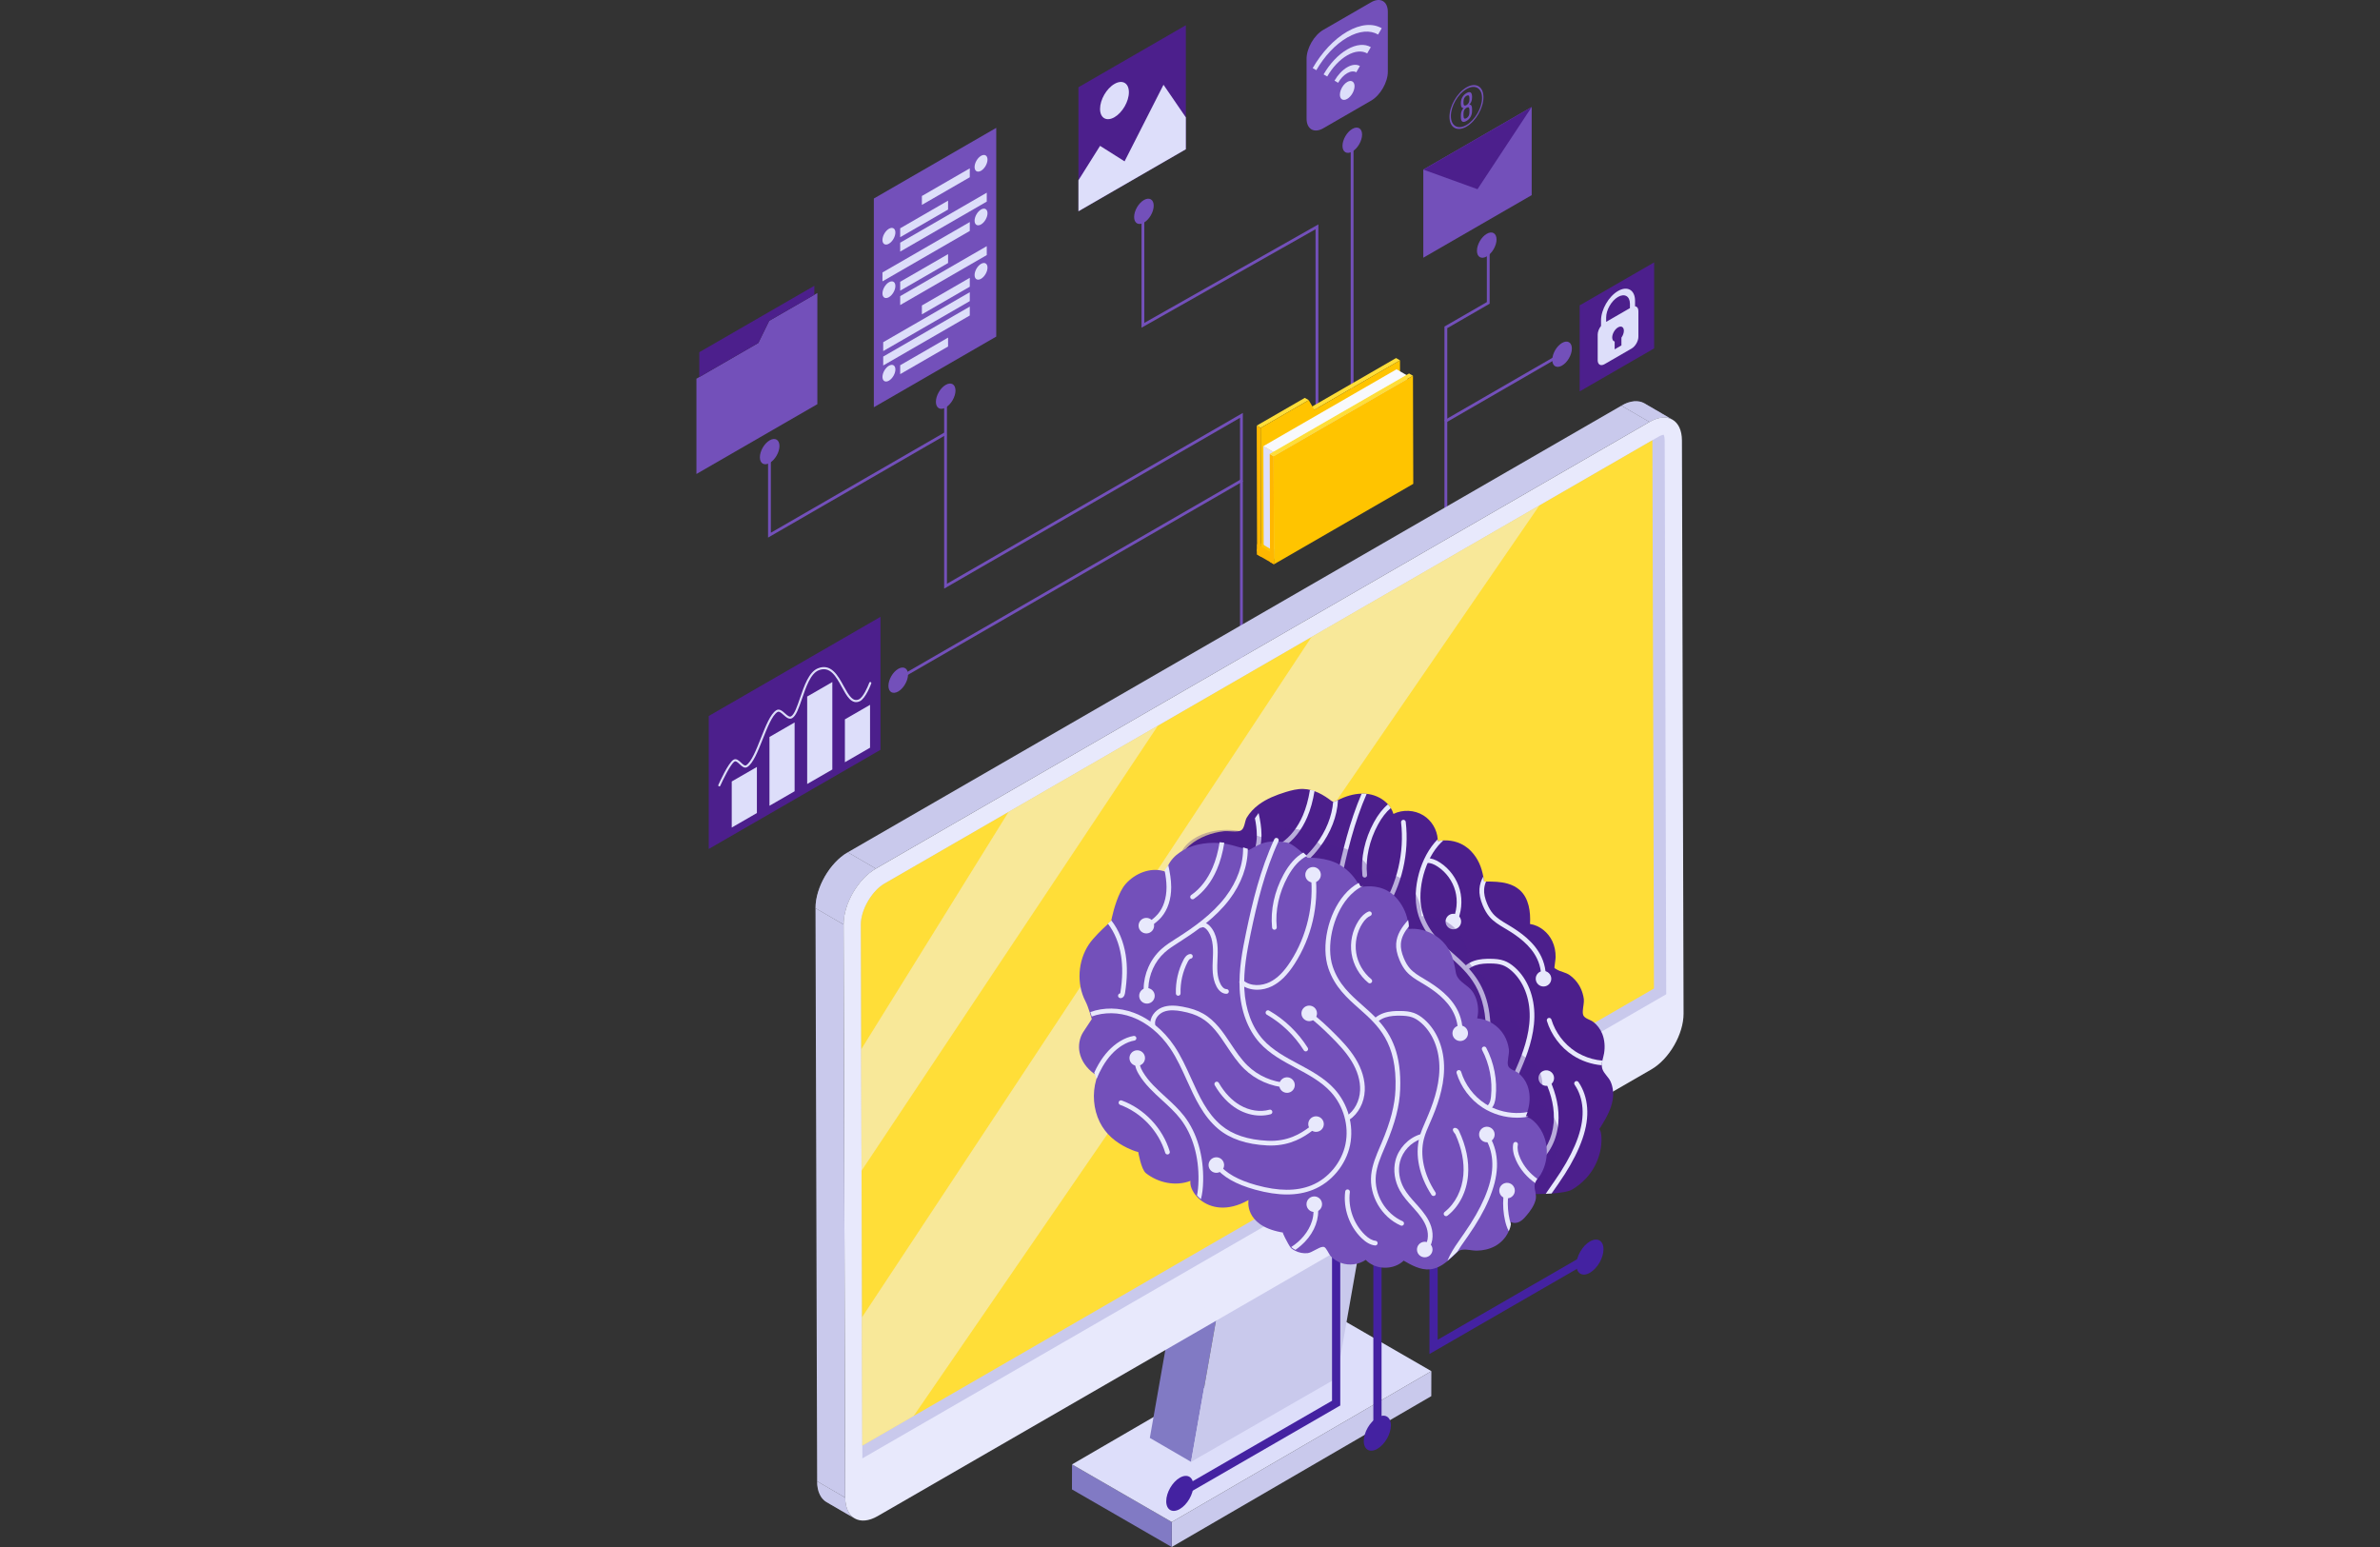<svg xmlns="http://www.w3.org/2000/svg" width="580" height="377" viewBox="0 0 580 377" fill="none"><rect x="0" y="0" width="580" height="377" fill="#333333" stroke="none"/><path d="M352.011 124.65V79.578L362.342 73.615V59.086H363.028V74.009L352.696 79.975L352.698 124.65H352.011Z" fill="#7350BA"></path><path d="M302.19 161.367V101.819L230.086 143.446V94.626H230.771L230.773 142.257L302.876 100.629L302.877 161.367H302.19Z" fill="#7350BA"></path><path d="M187.174 131.009V108.602H187.86L187.861 129.821L230.341 105.294L230.685 105.889L187.174 131.009Z" fill="#7350BA"></path><path d="M320.596 105.493V55.866L278.182 79.861V51.292H278.868L278.869 78.685L321.283 54.688V105.493H320.596Z" fill="#7350BA"></path><path d="M329.164 33.812H329.851V95.385H329.164V33.812Z" fill="#7350BA"></path><path d="M380.741 85.798L381.085 86.393L352.328 103.005L351.984 102.41L380.741 85.798Z" fill="#7350BA"></path><path d="M302.559 116.72L302.902 117.314L217.856 166.417L217.512 165.823L302.559 116.72Z" fill="#7350BA"></path><path d="M189.953 108.684C189.953 110.206 188.885 112.056 187.567 112.817C186.249 113.578 185.181 112.96 185.181 111.439C185.181 109.917 186.249 108.068 187.567 107.306C188.885 106.545 189.953 107.163 189.953 108.684Z" fill="#7350BA"></path><path d="M232.85 95.17C232.85 96.692 231.782 98.542 230.463 99.303C229.145 100.064 228.077 99.446 228.077 97.925C228.077 96.403 229.145 94.553 230.463 93.792C231.782 93.031 232.85 93.647 232.85 95.17Z" fill="#7350BA"></path><path d="M221.281 164.378C221.281 165.899 220.213 167.75 218.895 168.512C217.577 169.273 216.509 168.656 216.509 167.134C216.509 165.611 217.577 163.762 218.895 163.001C220.212 162.24 221.281 162.857 221.281 164.378Z" fill="#7350BA"></path><path d="M281.155 50.124C281.155 51.645 280.087 53.496 278.769 54.257C277.451 55.018 276.383 54.401 276.383 52.879C276.383 51.357 277.451 49.507 278.769 48.746C280.087 47.985 281.155 48.601 281.155 50.124Z" fill="#7350BA"></path><path d="M331.936 32.796C331.936 34.318 330.867 36.168 329.549 36.929C328.231 37.69 327.163 37.072 327.163 35.551C327.163 34.029 328.231 32.179 329.549 31.418C330.867 30.657 331.936 31.273 331.936 32.796Z" fill="#7350BA"></path><path d="M364.703 58.357C364.703 59.88 363.635 61.729 362.317 62.49C360.999 63.251 359.931 62.634 359.931 61.113C359.931 59.59 360.999 57.741 362.317 56.98C363.635 56.218 364.703 56.835 364.703 58.357Z" fill="#7350BA"></path><path d="M383.06 84.949C383.06 86.471 381.991 88.321 380.673 89.082C379.355 89.843 378.287 89.227 378.287 87.704C378.287 86.182 379.355 84.332 380.673 83.571C381.991 82.81 383.06 83.427 383.06 84.949Z" fill="#7350BA"></path><path d="M320.309 99.86L319.352 99.305L340.219 87.257L341.175 87.812L320.309 99.86Z" fill="#FFDE38"></path><path d="M307.302 135.69L306.346 135.135L306.258 103.725L307.215 104.28L307.302 135.69Z" fill="#FFB700"></path><path d="M307.217 104.279L306.26 103.723L317.975 96.958L318.933 97.515L307.217 104.279Z" fill="#FFDE38"></path><path d="M318.932 97.517L320.308 99.861L341.174 87.814L341.252 116.091L307.303 135.691L307.216 104.281L318.932 97.517Z" fill="#FFC400"></path><path d="M310.505 136.142L307.954 134.661L307.882 108.724L310.433 110.207L310.505 136.142Z" fill="#DDDEFA"></path><path d="M310.433 110.204L307.882 108.721L340.335 89.99L342.886 91.472L310.433 110.204Z" fill="#F8F9FC"></path><path d="M342.885 91.473L342.957 117.408L310.505 136.14L310.433 110.205L342.885 91.473Z" fill="#DDDEFA"></path><path d="M307.297 132.405V133.381H307.281V133.784H306.348V134.386L310.462 136.76L310.468 134.305L307.297 132.405Z" fill="#FFC400"></path><path d="M310.461 137.511L309.504 136.955L309.431 110.618L310.387 111.174L310.461 137.511Z" fill="#FFB700"></path><path d="M310.388 111.173L309.433 110.617L343.382 91.016L344.339 91.571L310.388 111.173Z" fill="#FFDE38"></path><path d="M344.338 91.571L344.411 117.91L310.462 137.51L310.388 111.173L344.338 91.571Z" fill="#FFC400"></path><path d="M310.462 137.509L306.348 135.135V132.585L310.468 135.054L310.462 137.509Z" fill="#FFB700"></path><path d="M322.486 31.254L334.135 24.529C336.378 23.235 338.213 20.057 338.213 17.468V2.905C338.213 0.316 336.378 -0.743 334.135 0.551L322.486 7.276C320.245 8.57 318.409 11.749 318.409 14.338V28.899C318.41 31.489 320.245 32.548 322.486 31.254Z" fill="#7350BA"></path><path d="M326.767 21.902C327.076 21.107 327.652 20.359 328.311 19.978C328.97 19.597 329.546 19.681 329.856 20.119C330.009 20.334 330.097 20.634 330.097 21.01C330.097 22.147 329.296 23.534 328.311 24.102C327.326 24.669 326.526 24.207 326.526 23.071C326.525 22.696 326.614 22.293 326.767 21.902Z" fill="#DDDEFA"></path><path d="M336.722 6.884L335.839 8.414C333.911 7.299 331.249 7.453 328.311 9.15C325.373 10.845 322.711 13.764 320.783 17.106L319.9 16.597C322.055 12.863 325.028 9.601 328.311 7.706C331.593 5.81 334.567 5.637 336.722 6.884Z" fill="#DDDEFA"></path><path d="M334.065 11.485L333.183 13.016C331.935 12.294 330.212 12.394 328.311 13.492C326.41 14.589 324.688 16.478 323.44 18.64L322.557 18.13C324.031 15.575 326.066 13.344 328.311 12.048C330.557 10.751 332.592 10.633 334.065 11.485Z" fill="#DDDEFA"></path><path d="M331.407 16.089L330.524 17.618C329.958 17.289 329.175 17.332 328.311 17.831C327.447 18.33 326.664 19.19 326.098 20.173L325.215 19.663C326.009 18.287 327.102 17.085 328.311 16.387C329.52 15.691 330.614 15.629 331.407 16.089Z" fill="#DDDEFA"></path><path d="M262.811 51.49L288.988 36.378L288.987 6.149L262.811 21.264V51.49Z" fill="#4C1F8C"></path><path d="M268.081 35.543L274.054 39.318L283.541 20.654L288.988 28.608V36.377L262.811 51.49V43.932L268.081 35.543Z" fill="#DDDEFA"></path><path d="M268.08 26.538C268.08 24.296 269.653 21.572 271.594 20.451C273.535 19.33 275.107 20.239 275.107 22.479C275.107 24.719 273.534 27.445 271.594 28.564C269.655 29.686 268.081 28.778 268.08 26.538Z" fill="#DDDEFA"></path><path d="M169.719 115.51L199.188 98.496V71.411L187.452 78.186L184.806 83.581L169.719 92.292V115.51Z" fill="#7350BA"></path><path d="M170.417 85.83L198.454 69.644V71.834L187.45 78.186L184.804 83.583L170.417 91.888V85.83Z" fill="#4C1F8C"></path><path d="M212.952 99.247L242.781 82.025V31.157L212.952 48.378V99.247Z" fill="#7350BA"></path><path d="M224.664 49.932L236.333 43.195V41.026L224.664 47.763V49.932Z" fill="#DDDEFA"></path><path d="M237.504 40.702C237.504 39.699 238.208 38.478 239.078 37.977C239.947 37.475 240.651 37.882 240.651 38.885C240.651 39.888 239.947 41.109 239.078 41.611C238.21 42.112 237.504 41.707 237.504 40.702Z" fill="#DDDEFA"></path><path d="M215.055 68.565L236.333 56.28V54.112L215.055 66.397V68.565Z" fill="#DDDEFA"></path><path d="M237.504 53.786C237.504 52.783 238.208 51.563 239.078 51.06C239.947 50.559 240.651 50.966 240.651 51.969C240.651 52.972 239.947 54.193 239.078 54.695C238.21 55.196 237.504 54.789 237.504 53.786Z" fill="#DDDEFA"></path><path d="M237.505 67.028C237.505 66.025 238.209 64.804 239.079 64.303C239.948 63.801 240.652 64.208 240.652 65.211C240.652 66.214 239.948 67.435 239.079 67.937C238.209 68.439 237.505 68.031 237.505 67.028Z" fill="#DDDEFA"></path><path d="M231.042 51.066L219.373 57.803V55.635L231.042 48.898V51.066Z" fill="#DDDEFA"></path><path d="M240.472 49.128L219.374 61.309V59.141L240.472 46.959V49.128Z" fill="#DDDEFA"></path><path d="M218.201 56.661C218.201 55.658 217.497 55.251 216.627 55.753C215.758 56.255 215.054 57.475 215.054 58.478C215.054 59.482 215.758 59.889 216.627 59.387C217.497 58.886 218.201 57.665 218.201 56.661Z" fill="#DDDEFA"></path><path d="M231.042 64.098L219.373 70.835V68.667L231.042 61.93V64.098Z" fill="#DDDEFA"></path><path d="M240.473 62.159L219.373 74.339V72.172L240.471 59.99L240.473 62.159Z" fill="#DDDEFA"></path><path d="M224.664 76.608L236.333 69.871V67.702L224.664 74.441V76.608Z" fill="#DDDEFA"></path><path d="M215.235 85.56L236.333 73.38V71.211L215.234 83.393L215.235 85.56Z" fill="#DDDEFA"></path><path d="M215.235 89.067L236.333 76.886V74.718L215.235 86.898V89.067Z" fill="#DDDEFA"></path><path d="M218.201 69.694C218.201 68.69 217.497 68.284 216.627 68.785C215.758 69.287 215.054 70.508 215.054 71.511C215.054 72.514 215.758 72.921 216.627 72.419C217.497 71.918 218.201 70.697 218.201 69.694Z" fill="#DDDEFA"></path><path d="M231.042 84.441L219.373 91.178V89.01L231.042 82.272V84.441Z" fill="#DDDEFA"></path><path d="M218.204 90.037C218.204 89.034 217.5 88.627 216.63 89.129C215.761 89.63 215.057 90.85 215.057 91.855C215.057 92.858 215.761 93.265 216.63 92.763C217.498 92.26 218.204 91.041 218.204 90.037Z" fill="#DDDEFA"></path><path d="M346.856 62.802L373.268 47.554V26.081L346.856 41.33V62.802Z" fill="#7350BA"></path><path d="M373.268 26.081L346.856 41.33L360.061 46.107L373.268 26.081Z" fill="#4C1F8C"></path><path d="M356.014 25.115V25.325C356.014 26.001 356.221 26.377 356.674 26.315C356.195 26.809 356.014 27.438 356.014 28.105V28.6C356.014 29.627 356.475 29.999 357.374 29.48C358.273 28.96 358.734 28.056 358.734 27.029V26.534C358.734 25.858 358.553 25.457 358.066 25.51C358.536 25.03 358.734 24.43 358.734 23.754V23.544C358.734 22.517 358.265 22.169 357.374 22.683C356.485 23.197 356.014 24.087 356.014 25.115ZM358.1 23.93V24.253C358.1 24.901 357.829 25.343 357.376 25.605C356.921 25.867 356.65 25.739 356.65 25.091V24.768C356.65 24.082 356.921 23.612 357.374 23.35C357.827 23.087 358.1 23.244 358.1 23.93ZM358.1 26.814V27.375C358.1 28.06 357.837 28.536 357.376 28.802C356.913 29.069 356.659 28.893 356.65 28.212V27.65C356.65 27.003 356.897 26.546 357.376 26.27C357.853 25.996 358.1 26.167 358.1 26.814Z" fill="#7350BA"></path><path d="M357.373 30.86C359.655 29.542 361.513 26.325 361.513 23.69C361.513 21.055 359.655 19.982 357.373 21.3C355.091 22.618 353.233 25.835 353.233 28.47C353.233 31.105 355.091 32.177 357.373 30.86ZM357.373 21.695C359.467 20.486 361.171 21.469 361.171 23.888C361.171 26.305 359.467 29.257 357.374 30.465C355.28 31.674 353.576 30.691 353.576 28.272C353.576 25.854 355.279 22.904 357.373 21.695Z" fill="#7350BA"></path><path d="M172.72 206.89L214.573 182.727L214.572 150.323L172.72 174.485V206.89Z" fill="#4C1F8C"></path><path d="M175.294 191.646C175.259 191.646 175.224 191.64 175.19 191.625C175.06 191.568 175.002 191.417 175.06 191.287C175.302 190.741 177.467 185.923 178.735 185.155C179.415 184.744 180.041 185.335 180.594 185.856C181.157 186.386 181.522 186.693 181.849 186.483C183.128 185.662 184.288 182.738 185.409 179.911C186.611 176.881 187.745 174.02 189.158 173.102C189.92 172.607 190.653 173.266 191.301 173.849C191.954 174.437 192.412 174.803 192.814 174.553C193.614 174.051 194.267 172.141 194.958 170.117C195.977 167.132 197.132 163.749 199.32 162.87C200.761 162.292 202.02 162.532 203.167 163.61C204.138 164.52 204.883 165.88 205.604 167.195C206.949 169.652 207.871 171.096 209.312 170.431C210.356 169.948 211.494 167.337 211.845 166.371C211.893 166.238 212.039 166.169 212.172 166.218C212.304 166.266 212.373 166.412 212.326 166.545C212.272 166.695 210.975 170.225 209.526 170.894C208.621 171.312 207.795 171.115 207 170.289C206.335 169.598 205.762 168.55 205.153 167.441C203.749 164.877 202.295 162.225 199.509 163.345C197.539 164.137 196.425 167.402 195.441 170.282C194.688 172.486 194.039 174.389 193.084 174.986C192.326 175.46 191.6 174.806 190.959 174.228C190.283 173.619 189.842 173.269 189.438 173.531C188.161 174.36 187.004 177.277 185.886 180.1C184.681 183.137 183.544 186.004 182.127 186.914C181.441 187.355 180.806 186.756 180.247 186.228C179.705 185.716 179.326 185.397 179.003 185.592C178.044 186.172 176.172 190.05 175.53 191.494C175.485 191.59 175.392 191.646 175.294 191.646Z" fill="#DDDEFA"></path><path d="M184.453 198.133L178.324 201.671V190.442L184.453 186.904V198.133Z" fill="#DDDEFA"></path><path d="M193.645 192.828L187.516 196.366V179.596L193.645 176.058V192.828Z" fill="#DDDEFA"></path><path d="M212.028 182.214L205.901 185.753V175.303L212.028 171.765V182.214Z" fill="#DDDEFA"></path><path d="M202.838 187.521L196.709 191.059L196.708 169.747L202.837 166.209L202.838 187.521Z" fill="#DDDEFA"></path><path d="M384.961 95.381L403.11 84.903V63.945L384.96 74.423L384.961 95.381Z" fill="#4C1F8C"></path><path d="M390.167 79.426V78.095C390.167 75.455 392.026 72.234 394.312 70.914C396.598 69.594 398.457 70.668 398.457 73.307V74.64C398.945 74.693 399.272 75.117 399.272 75.819V82.063C399.272 83.124 398.529 84.412 397.609 84.942L391.014 88.751C390.095 89.281 389.351 88.851 389.351 87.791V81.548C389.351 80.845 389.679 80.043 390.167 79.426ZM394.312 72.357C392.715 73.279 391.416 75.53 391.416 77.374V78.435L397.209 75.09V74.029C397.208 72.185 395.909 71.435 394.312 72.357ZM393.487 83.23V85.128L395.137 84.176V82.278C395.498 81.772 395.733 81.15 395.733 80.6C395.733 79.693 395.096 79.326 394.312 79.779C393.526 80.232 392.891 81.334 392.891 82.241C392.89 82.793 393.128 83.14 393.487 83.23Z" fill="#DDDEFA"></path><path d="M348.82 334.144L348.804 340.234L285.542 376.998L285.56 370.906L348.82 334.144Z" fill="#C9C9EC"></path><path d="M285.56 370.909L285.542 377.001L261.233 362.966L261.249 356.874L285.56 370.909Z" fill="#817AC4"></path><path d="M348.82 334.144L285.56 370.906L261.249 356.871L324.511 320.108L348.82 334.144Z" fill="#DDDEFA"></path><path d="M290.252 356.248L280.211 350.413L292.667 279.792L302.708 285.627L290.252 356.248Z" fill="#817AC4"></path><path d="M302.709 285.627L292.668 279.792L328.149 259.402L338.191 265.238L302.709 285.627Z" fill="#C9C9EC"></path><path d="M338.191 265.237L325.735 335.857L290.253 356.248L302.709 285.627L338.191 265.237Z" fill="#C9C9EC"></path><path d="M400.747 98.299L407.586 102.274C406.153 101.441 404.169 101.56 401.978 102.824L395.139 98.85C397.331 97.585 399.314 97.466 400.747 98.299Z" fill="#C9C9EC"></path><mask id="mask0_595_24966" style="mask-type:luminance" maskUnits="userSpaceOnUse" x="395" y="97" width="13" height="6"><path d="M400.746 98.299L407.585 102.274C406.152 101.441 404.168 101.56 401.977 102.824L395.138 98.85C397.33 97.585 399.313 97.466 400.746 98.299Z" fill="white"></path></mask><g mask="url(#mask0_595_24966)"><path d="M401.977 102.824L395.138 98.85C397.33 97.585 399.315 97.466 400.746 98.299L407.585 102.274C406.152 101.441 404.168 101.559 401.977 102.824Z" fill="#C9C9EC"></path></g><path d="M208.267 370.028L201.428 366.055C200.014 365.233 199.138 363.484 199.13 360.998L205.968 364.973C205.976 367.458 206.852 369.206 208.267 370.028Z" fill="#C9C9EC"></path><mask id="mask1_595_24966" style="mask-type:luminance" maskUnits="userSpaceOnUse" x="199" y="361" width="10" height="10"><path d="M208.266 370.031L201.427 366.057C200.013 365.235 199.137 363.487 199.129 361.001L205.967 364.976C205.975 367.461 206.851 369.209 208.266 370.031Z" fill="white"></path></mask><g mask="url(#mask1_595_24966)"><path d="M208.266 370.031L201.427 366.057C200.013 365.235 199.137 363.487 199.129 361.001L205.967 364.976C205.975 367.461 206.851 369.209 208.266 370.031Z" fill="#C9C9EC"></path></g><path d="M205.97 364.971L199.13 360.997L198.734 221.312L205.574 225.287L205.97 364.971Z" fill="#C9C9EC"></path><path d="M213.43 211.683L206.59 207.708L395.139 98.85L401.979 102.823L213.43 211.683Z" fill="#C9C9EC"></path><path d="M205.575 225.288L198.737 221.313C198.723 216.308 202.236 210.224 206.592 207.709L213.431 211.683C209.074 214.199 205.561 220.284 205.575 225.288Z" fill="#C9C9EC"></path><mask id="mask2_595_24966" style="mask-type:luminance" maskUnits="userSpaceOnUse" x="198" y="207" width="16" height="19"><path d="M205.577 225.288L198.739 221.313C198.725 216.308 202.238 210.224 206.594 207.709L213.433 211.683C209.076 214.199 205.563 220.284 205.577 225.288Z" fill="white"></path></mask><g mask="url(#mask2_595_24966)"><path d="M205.577 225.288L198.739 221.313C198.725 216.308 202.238 210.224 206.594 207.709L213.433 211.683C209.076 214.199 205.563 220.284 205.577 225.288Z" fill="#C9C9EC"></path></g><path d="M401.979 102.826C406.335 100.311 409.87 102.327 409.885 107.33L410.281 247.013C410.295 252.017 406.781 258.102 402.426 260.618L213.878 369.476C209.523 371.991 205.986 369.975 205.971 364.971L205.575 225.289C205.56 220.285 209.074 214.2 213.43 211.685L401.979 102.826Z" fill="#E8E9FC"></path><path d="M210.152 355.407L210.179 364.961C210.181 365.751 210.322 366.169 210.407 366.346C210.598 366.331 211.051 366.248 211.771 365.831L400.32 256.973C403.393 255.199 406.08 250.549 406.07 247.026L406.057 242.298L210.152 355.407Z" fill="#E8E9FC"></path><path d="M406.056 242.3L210.156 355.403L210.147 352.288L209.785 225.278C209.776 221.75 212.462 217.104 215.535 215.326L402.68 107.282L404.086 106.473C404.801 106.053 405.257 105.967 405.45 105.951C405.534 106.136 405.669 106.549 405.678 107.341L406.056 242.3Z" fill="#C9C9EC"></path><path d="M403.062 240.902L222.664 345.065L210.148 352.286L210.062 321.037L209.961 285.299L209.874 255.719L209.787 225.276C209.779 221.751 212.459 217.099 215.536 215.329L245.775 197.872L282.178 176.851H282.186L319.607 155.243L375.142 123.18L402.68 107.282L403.062 240.902Z" fill="#FFDE38"></path><g opacity="0.5"><path d="M282.178 176.851L209.959 285.3L209.873 255.719L245.775 197.872L282.178 176.851Z" fill="#F1F1F9"></path></g><g opacity="0.5"><path d="M375.14 123.18L222.661 345.063L210.147 352.284L210.061 321.035L319.605 155.242L375.14 123.18Z" fill="#F1F1F9"></path></g><path d="M288.014 364.802L287.012 363.067L324.614 341.357V277.499H326.618L326.619 342.515L326.118 342.804L288.014 364.802Z" fill="#4422A1"></path><path d="M348.356 329.966V263.793H350.359L350.361 326.494L386.961 305.363L387.963 307.099L348.356 329.966Z" fill="#4422A1"></path><path d="M334.68 283.029H336.684V350.116H334.68V283.029Z" fill="#4422A1"></path><path d="M393.001 268.071C392.902 268.642 392.759 269.196 392.578 269.74C392.417 270.216 392.23 270.681 392.023 271.136C391.538 272.209 390.942 273.238 390.319 274.247C390.129 274.558 389.939 274.867 389.741 275.175C389.739 275.182 389.732 275.184 389.728 275.195C389.84 275.214 389.958 275.395 390.052 275.704C390.255 276.35 390.377 277.565 390.21 279.07C390.109 279.998 389.895 281.035 389.525 282.116C389.299 282.775 389.014 283.453 388.656 284.129C387.574 286.191 385.839 288.257 383.138 289.883C382.216 290.438 380.147 290.716 378.109 290.857C377.627 290.889 377.145 290.912 376.682 290.933C374.6 291.018 372.86 290.979 372.86 290.979C372.86 290.979 372.195 291.277 371.106 291.733C370.237 292.099 369.097 292.569 367.816 293.07C362.19 295.267 353.817 298.077 353.336 295.548C344.333 299.596 341.32 294.571 341.783 290.779C338.665 294.568 332.751 292.851 332.197 287.969C322.706 286.533 323.879 280.311 323.879 280.311C315.126 285.403 309.434 278.986 309.917 275.935C306.317 277.334 302.204 276.515 299.217 274.239C298.056 273.358 297.333 269.217 297.333 269.217C297.333 269.217 296.389 269.046 294.769 268.303C291.911 266.989 289.514 265.1 288.029 262.169C286.343 258.853 286.101 254.743 287.383 251.143C285.321 249.979 283.587 248.039 283.055 245.639C282.694 244.01 282.973 242.157 283.875 240.718C284.326 239.997 285.336 238.967 285.31 238.118C285.29 237.321 283.976 235.771 283.626 234.986C282.648 232.803 282.01 230.465 281.707 228.088C281.505 226.432 281.505 225.617 282.606 224.391C283.911 222.941 285.294 221.637 286.318 219.959C286.498 219.664 286.672 219.349 286.679 219.002C286.685 218.691 286.548 218.394 286.433 218.102C284.76 213.956 286.469 208.943 289.884 206.022C292.229 204.019 295.227 202.921 298.276 202.566C298.821 202.504 299.657 202.589 300.469 202.619C301.243 202.645 301.988 202.623 302.434 202.373C302.45 202.364 302.466 202.357 302.48 202.347C303.331 201.816 303.338 200.088 303.817 199.276C304.558 198.03 305.587 196.954 306.751 196.086C308.688 194.644 310.982 193.746 313.301 193.028C314.698 192.602 316.138 192.225 317.599 192.267C318.251 192.283 318.888 192.382 319.511 192.549C319.514 192.549 319.514 192.549 319.514 192.549C319.796 192.621 320.071 192.706 320.344 192.805C321.607 193.258 322.792 193.953 323.881 194.746C323.998 194.834 324.111 194.917 324.221 195.006C324.428 195.163 324.645 195.328 324.893 195.37C324.916 195.372 324.942 195.376 324.965 195.379C324.979 195.379 324.995 195.379 325.008 195.386C325.284 195.393 325.546 195.251 325.786 195.124C325.878 195.075 325.972 195.025 326.068 194.979C327.858 194.068 329.842 193.451 331.835 193.409C332.242 193.4 332.651 193.416 333.057 193.458C333.241 193.474 333.425 193.501 333.608 193.53C335.371 193.819 337.074 194.703 338.247 196.008C338.5 196.293 338.733 196.595 338.929 196.919C339.207 197.361 339.426 197.84 339.578 198.348C341.849 197.234 344.702 197.371 346.855 198.696C348.871 199.938 350.219 202.184 350.367 204.528C350.373 204.627 350.376 204.726 350.38 204.823C350.384 204.878 350.384 204.931 350.384 204.991C350.384 204.991 350.909 204.853 351.738 204.811C351.866 204.807 352 204.801 352.14 204.801C353.816 204.788 356.399 205.208 358.546 207.486C360.244 209.293 361.041 211.322 361.471 213.607C361.549 214.01 361.615 214.42 361.671 214.84C361.828 214.84 361.986 214.836 362.147 214.836C363.854 214.824 365.701 214.859 367.376 215.331C368.474 215.639 369.507 216.134 370.376 216.921C372.602 218.92 373.029 222.209 372.861 225.172C375.238 225.533 377.297 227.234 378.303 229.388C378.864 230.587 379.113 231.909 379.093 233.223C379.086 233.856 378.948 234.456 378.893 235.078C378.801 236.065 378.61 235.783 379.371 236.252C380.338 236.848 381.578 236.944 382.567 237.661C383.472 238.316 384.243 239.152 384.816 240.109C385.196 240.739 385.49 241.423 385.695 242.139C385.695 242.139 385.695 242.139 385.695 242.143C385.819 242.562 385.911 243.001 385.97 243.438C386.079 244.225 385.774 245.424 385.724 246.378V246.381C385.701 246.752 385.722 247.086 385.816 247.345C385.879 247.502 385.97 247.64 386.081 247.757C386.081 247.757 386.084 247.757 386.084 247.762C386.218 247.906 386.383 248.024 386.563 248.136C387.11 248.461 387.798 248.677 388.24 249.008C389.221 249.749 390.01 250.782 390.473 251.958C391.057 253.443 391.165 255.099 390.915 256.663C390.816 257.276 390.623 257.873 390.492 258.469C390.406 258.847 390.347 259.223 390.354 259.604C390.354 259.903 390.397 260.2 390.498 260.508C390.872 261.64 392 262.475 392.491 263.573C393.119 264.963 393.254 266.583 393.001 268.071Z" fill="#4C1F8C"></path><path d="M342.912 262.007C342.735 262.133 342.542 262.282 342.331 262.441C342.159 262.573 341.978 262.716 341.778 262.859C339.846 264.315 336.619 266.441 331.701 266.445C331.422 266.445 331.131 266.434 330.84 266.423C325.797 266.177 321.769 264.817 318.875 262.385C315.193 259.284 313.18 254.838 311.237 250.544C310.049 247.915 308.815 245.195 307.221 242.824C304.781 239.192 301.465 236.469 297.893 235.143C294.612 233.925 291.064 233.9 288.048 235.004C287.966 234.731 287.848 234.343 287.71 233.915C290.965 232.738 294.777 232.774 298.285 234.076C299.699 234.594 301.069 235.323 302.365 236.229C302.759 236.502 303.148 236.792 303.524 237.095C305.26 238.491 306.835 240.212 308.167 242.184C309.818 244.635 311.07 247.4 312.276 250.069C314.254 254.448 316.122 258.576 319.61 261.511C322.31 263.784 326.105 265.054 330.897 265.283C335.848 265.529 338.995 263.519 341.007 262.022C341.229 261.856 341.44 261.691 341.64 261.542C341.856 261.371 342.056 261.222 342.239 261.085C342.49 260.903 342.849 260.96 343.031 261.21C343.219 261.465 343.162 261.82 342.912 262.007Z" fill="#E8E9FC"></path><path d="M326.064 194.977C325.874 198.865 324.318 202.92 321.576 206.525C319.926 208.693 317.963 210.58 315.895 212.266C315.892 212.266 315.892 212.266 315.888 212.27C315.428 212.637 314.97 212.998 314.507 213.349C314.505 213.345 314.505 213.349 314.505 213.349C312.816 214.624 311.102 215.765 309.466 216.812L309.151 217.012C308.01 217.736 306.829 218.491 305.83 219.395C303.407 221.576 301.949 224.828 301.854 228.097V228.1C301.834 228.778 301.868 229.46 301.972 230.132C302.018 230.447 301.801 230.732 301.486 230.785C301.456 230.785 301.431 230.791 301.408 230.791C301.129 230.791 300.883 230.585 300.84 230.299C300.739 229.621 300.693 228.932 300.709 228.247C300.745 224.595 302.329 221.006 305.062 218.546C306.141 217.58 307.361 216.802 308.541 216.048L308.852 215.854C312.878 213.284 317.432 210.084 320.667 205.832C323.162 202.553 324.618 198.895 324.89 195.367C324.913 195.37 324.938 195.374 324.961 195.377C324.975 195.377 324.991 195.377 325.003 195.384C325.279 195.39 325.541 195.248 325.781 195.121C325.875 195.073 325.97 195.023 326.064 194.977Z" fill="#E8E9FC"></path><path d="M320.881 229.466C319.947 229.468 319.071 228.823 318.476 227.696C317.363 225.59 317.469 223.186 317.571 220.862L317.6 220.199C317.685 218.044 317.577 215.358 315.981 213.703C315.664 213.375 315.196 213.124 314.958 213.276C314.693 213.446 314.34 213.37 314.17 213.105C313.999 212.84 314.076 212.488 314.34 212.317C315.145 211.799 316.157 212.243 316.801 212.911C318.696 214.877 318.831 217.862 318.738 220.243L318.71 220.911C318.614 223.082 318.515 225.328 319.483 227.161C319.628 227.435 320.154 228.324 320.878 228.324C320.885 228.324 320.892 228.322 320.9 228.324C321.211 228.324 321.465 228.573 321.471 228.885C321.476 229.2 321.225 229.459 320.91 229.463C320.9 229.466 320.891 229.466 320.881 229.466Z" fill="#E8E9FC"></path><path d="M306.717 198.132C307.106 199.865 307.416 201.644 307.424 203.464C307.432 206.397 306.573 209.01 305.006 210.819C304.466 211.441 303.849 211.972 303.218 212.463C302.932 212.692 302.636 212.909 302.351 213.126C302.248 213.2 302.129 213.241 302.009 213.241C301.832 213.241 301.661 213.161 301.552 213.007C301.364 212.755 301.414 212.397 301.666 212.213C301.99 211.967 302.321 211.722 302.646 211.465C303.188 211.037 303.706 210.58 304.145 210.071C305.535 208.473 306.292 206.122 306.284 203.464C306.277 202.107 306.093 200.749 305.819 199.409L306.717 198.132Z" fill="#E8E9FC"></path><path d="M364.115 285.648C364.016 285.858 363.814 285.989 363.591 285.992C363.515 285.992 363.436 285.972 363.361 285.939C358.69 283.877 355.66 278.691 356.161 273.603C356.41 271.144 357.39 268.856 358.342 266.641L358.713 265.782C360.896 260.616 361.938 256.59 362.083 252.731C362.522 241.312 357.817 237.153 353.268 233.123C350.323 230.513 347.269 227.812 345.724 223.238C343.92 217.914 345.62 210.063 349.592 205.371C349.845 205.073 350.1 204.791 350.365 204.526C350.372 204.625 350.375 204.722 350.379 204.821C350.383 204.877 350.383 204.929 350.383 204.989C350.383 204.989 350.907 204.851 351.736 204.809C351.255 205.235 350.832 205.681 350.464 206.114C346.785 210.451 345.142 217.972 346.801 222.876C348.255 227.164 351.056 229.643 354.024 232.275C355.105 233.232 356.191 234.187 357.22 235.245L357.223 235.249C357.489 235.519 357.75 235.8 357.996 236.082C357.999 236.085 357.999 236.085 358.003 236.089C361.137 239.58 363.55 244.239 363.221 252.78C363.07 256.782 362.002 260.927 359.759 266.228L359.389 267.097C358.475 269.232 357.527 271.437 357.297 273.72C356.837 278.329 359.582 283.034 363.82 284.899C364.108 285.022 364.24 285.358 364.115 285.648Z" fill="#E8E9FC"></path><path d="M315.215 275.085C315.177 276.83 315.007 278.257 314.671 279.523C314.312 279.233 313.991 278.931 313.718 278.611C313.929 277.585 314.041 276.426 314.075 275.056C314.206 269.17 312.655 263.821 309.703 259.99C308.411 258.32 306.796 256.843 305.231 255.413C303.153 253.515 301.001 251.549 299.527 249.064C299.07 248.306 298.785 247.605 298.663 246.953C298.555 246.383 298.565 245.858 298.703 245.362C298.782 245.054 299.096 244.877 299.398 244.957C299.706 245.036 299.883 245.35 299.803 245.658C299.7 246.029 299.707 246.44 299.815 246.897C299.93 247.37 300.159 247.9 300.508 248.481C301.896 250.824 303.889 252.641 306.001 254.568C307.599 256.032 309.255 257.542 310.603 259.292C313.715 263.33 315.351 268.936 315.215 275.085Z" fill="#E8E9FC"></path><path d="M386.815 271.685C386.717 274.145 386.065 276.747 384.816 279.651C383.622 282.442 382.003 285.268 379.737 288.533C379.521 288.841 379.305 289.149 379.089 289.458C378.764 289.916 378.436 290.382 378.111 290.854C377.63 290.887 377.147 290.91 376.685 290.93C377.163 290.203 377.662 289.497 378.15 288.802C378.367 288.494 378.583 288.192 378.792 287.884C381.022 284.681 382.598 281.917 383.772 279.203C384.962 276.43 385.585 273.957 385.673 271.644C385.765 269.456 385.344 267.382 384.493 265.645C384.269 265.189 384.014 264.752 383.735 264.349C383.552 264.094 383.614 263.733 383.876 263.556C384.132 263.372 384.486 263.434 384.67 263.696C385.001 264.172 385.296 264.677 385.548 265.215C386.464 267.106 386.907 269.349 386.815 271.685Z" fill="#E8E9FC"></path><path d="M371.35 278.742C371.163 278.742 370.981 278.651 370.871 278.484C367.875 273.896 366.796 268.799 367.91 264.503C368.265 263.14 368.833 261.847 369.38 260.597L369.636 260.013C371.063 256.726 372.711 252.367 372.784 247.812C372.859 243.233 371.259 239.147 368.397 236.602C367.636 235.926 366.909 235.468 366.17 235.203C365.255 234.873 364.249 234.814 363.299 234.8C362.164 234.783 360.834 234.822 359.6 235.237C358.939 235.46 358.333 235.794 357.849 236.204C357.608 236.408 357.248 236.378 357.046 236.137C356.842 235.897 356.871 235.537 357.112 235.333C357.704 234.83 358.44 234.423 359.236 234.154C360.634 233.683 362.079 233.639 363.316 233.658C364.365 233.674 365.485 233.742 366.557 234.128C367.433 234.445 368.284 234.975 369.154 235.749C372.264 238.514 374.003 242.918 373.924 247.83C373.847 252.586 372.15 257.081 370.681 260.467L370.424 261.055C369.893 262.264 369.345 263.514 369.014 264.789C367.979 268.776 369.004 273.541 371.825 277.86C371.996 278.124 371.923 278.477 371.66 278.65C371.564 278.711 371.457 278.742 371.35 278.742Z" fill="#E8E9FC"></path><path d="M296.167 229.323C296.053 230.058 295.631 230.521 295.094 230.522C295.055 230.522 295.004 230.522 294.958 230.511C294.65 230.467 294.432 230.181 294.478 229.866C294.512 229.604 294.723 229.409 294.974 229.381C294.997 229.33 295.025 229.25 295.042 229.147C295.574 225.787 295.63 222.855 295.204 220.186C294.733 217.175 293.625 214.483 291.997 212.374C292.169 212.22 292.316 212.089 292.442 211.974C292.647 211.797 292.789 211.666 292.851 211.614C294.628 213.888 295.822 216.78 296.333 220.008C296.776 222.797 296.722 225.843 296.167 229.323Z" fill="#E8E9FC"></path><path d="M338.928 196.92C337.793 197.874 336.758 199.211 335.824 200.919C333.693 204.83 332.738 209.2 333.148 213.233C333.178 213.544 332.948 213.827 332.637 213.852C332.617 213.859 332.6 213.859 332.577 213.859C332.289 213.859 332.043 213.639 332.014 213.348C331.581 209.086 332.581 204.483 334.823 200.373C335.836 198.518 336.984 197.059 338.246 196.01C338.498 196.294 338.73 196.595 338.928 196.92Z" fill="#E8E9FC"></path><path d="M351.015 266.321C350.03 271.147 346.48 275.428 341.972 277.228C340.065 277.989 337.969 278.372 335.654 278.372C333.301 278.374 330.724 277.985 327.884 277.201C324.069 276.152 321.272 274.765 319.256 272.903C318.774 272.461 318.335 271.989 317.938 271.49C317.742 271.244 317.783 270.884 318.03 270.69C318.276 270.494 318.637 270.533 318.833 270.782C319.206 271.253 319.622 271.697 320.082 272.113C321.96 273.825 324.587 275.109 328.186 276.103C333.568 277.585 337.939 277.608 341.549 276.168C345.709 274.506 348.988 270.552 349.899 266.09C350.801 261.668 349.441 256.809 346.345 253.416C344.033 250.885 340.883 249.194 337.834 247.561C334.68 245.869 331.419 244.119 328.973 241.41C326.094 238.217 324.364 233.578 324.104 228.35C324.078 227.842 324.068 227.333 324.068 226.822C324.065 226.684 324.068 226.546 324.074 226.406C324.118 222.363 324.884 218.328 325.685 214.505C327.127 207.595 328.874 200.288 331.832 193.406C332.238 193.396 332.647 193.413 333.054 193.455C330.031 200.362 328.262 207.748 326.8 214.738C326.016 218.491 325.263 222.449 325.213 226.379C325.203 226.828 325.206 227.277 325.222 227.727C325.225 227.913 325.232 228.104 325.243 228.291C325.491 233.261 327.114 237.651 329.822 240.647C332.134 243.207 335.307 244.908 338.375 246.554C341.506 248.231 344.744 249.97 347.187 252.644C348.811 254.428 349.994 256.584 350.666 258.88C350.781 259.276 350.882 259.68 350.967 260.083C351.401 262.141 351.434 264.276 351.015 266.321Z" fill="#E8E9FC"></path><path d="M328.386 228.479C326.823 228.48 325.342 228 324.23 227.059C323.99 226.856 323.96 226.495 324.164 226.254C324.367 226.014 324.728 225.984 324.968 226.188C326.834 227.767 329.575 227.536 331.462 226.605C333.286 225.704 334.898 224.102 336.532 221.56C340.496 215.4 342.286 207.695 341.441 200.419C341.405 200.107 341.629 199.823 341.942 199.786C342.249 199.75 342.538 199.974 342.574 200.288C343.461 207.932 341.655 215.706 337.491 222.178C335.739 224.901 333.982 226.633 331.965 227.628C330.812 228.197 329.576 228.477 328.386 228.479Z" fill="#E8E9FC"></path><path d="M350.471 260.303C350.284 260.303 350.102 260.212 349.992 260.044C349.821 259.781 349.894 259.428 350.157 259.255C352.086 257.995 353.349 255.588 353.455 252.975C353.547 250.688 352.815 248.214 351.339 245.82C349.935 243.546 348.022 241.565 346.338 239.887C344.7 238.255 342.739 236.376 340.597 234.806C340.343 234.62 340.289 234.263 340.475 234.009C340.662 233.754 341.019 233.699 341.273 233.887C343.476 235.503 345.477 237.418 347.145 239.08C348.874 240.802 350.843 242.84 352.311 245.221C353.908 247.81 354.697 250.507 354.596 253.021C354.475 255.996 353.014 258.75 350.783 260.209C350.686 260.271 350.578 260.303 350.471 260.303Z" fill="#E8E9FC"></path><path d="M357.162 290.799C357.142 290.799 357.122 290.798 357.101 290.795C356.017 290.682 354.948 290.1 353.831 289.023C350.836 286.129 349.306 281.766 349.834 277.636C349.874 277.324 350.159 277.102 350.472 277.142C350.785 277.182 351.007 277.468 350.966 277.781C350.482 281.561 351.884 285.553 354.624 288.201C355.552 289.096 356.401 289.573 357.223 289.661C357.537 289.693 357.764 289.974 357.73 290.288C357.696 290.58 357.449 290.798 357.162 290.799Z" fill="#E8E9FC"></path><path d="M329.187 259.147C327.315 259.149 325.376 258.62 323.62 257.598C321.449 256.335 319.517 254.309 318.032 251.736C317.875 251.463 317.968 251.114 318.242 250.957C318.515 250.8 318.864 250.893 319.02 251.166C320.405 253.566 322.195 255.45 324.195 256.614C326.479 257.943 329.089 258.346 331.355 257.72C331.656 257.635 331.973 257.814 332.056 258.119C332.14 258.423 331.962 258.736 331.658 258.82C330.861 259.038 330.031 259.146 329.187 259.147Z" fill="#E8E9FC"></path><path d="M306.519 268.62C306.275 268.62 306.046 268.46 305.973 268.213C304.385 262.917 300.174 258.442 294.985 256.534C294.691 256.426 294.538 256.097 294.647 255.801C294.755 255.505 295.084 255.354 295.379 255.463C300.898 257.493 305.376 262.253 307.066 267.884C307.156 268.186 306.986 268.505 306.683 268.594C306.627 268.612 306.572 268.62 306.519 268.62Z" fill="#E8E9FC"></path><path d="M376.729 238.343C376.727 238.654 376.474 238.9 376.165 238.9C376.159 238.9 376.156 238.9 376.156 238.9C375.836 238.897 375.585 238.634 375.59 238.32C375.603 237.789 375.573 237.257 375.498 236.734V236.731C375.354 235.666 375.051 234.619 374.586 233.65C373.006 230.302 369.773 228.061 367.131 226.471L366.685 226.209C365.38 225.428 364.027 224.625 362.994 223.436C362.359 222.701 361.818 221.783 361.335 220.629C360.725 219.147 360.46 217.845 360.539 216.655C360.611 215.553 360.955 214.55 361.47 213.606C361.549 214.009 361.615 214.42 361.671 214.839C361.827 214.839 361.986 214.835 362.145 214.835C361.89 215.438 361.726 216.068 361.68 216.727C361.615 217.744 361.848 218.877 362.391 220.189C362.82 221.229 363.3 222.042 363.859 222.688C364.773 223.74 366.04 224.497 367.272 225.228L367.718 225.495C370.498 227.163 373.904 229.547 375.619 233.159C376.147 234.273 376.489 235.46 376.639 236.68V236.683C376.713 237.227 376.743 237.789 376.729 238.343Z" fill="#E8E9FC"></path><path d="M354.645 225.242C354.761 225.19 354.86 225.1 354.922 224.977C356.173 222.489 356.476 219.52 355.75 216.829C355.024 214.14 353.269 211.726 350.935 210.205C349.8 209.465 348.768 209.119 347.784 209.146C347.467 209.154 347.22 209.418 347.229 209.733C347.239 210.048 347.501 210.295 347.816 210.287C348.563 210.265 349.379 210.551 350.313 211.16C352.416 212.53 353.995 214.704 354.649 217.126C355.302 219.547 355.032 222.221 353.904 224.463C353.762 224.744 353.876 225.088 354.157 225.228C354.315 225.311 354.494 225.309 354.645 225.242Z" fill="#E8E9FC"></path><path d="M335.638 252.328C335.627 252.328 335.616 252.328 335.605 252.328C331.757 252.111 327.968 250.443 325.208 247.75C323.56 246.14 322.255 244.179 320.995 242.284C319.142 239.496 317.392 236.862 314.657 235.299C313.398 234.58 311.907 234.08 309.964 233.724C308.66 233.486 306.979 233.286 305.557 233.87C304.364 234.359 303.275 235.653 303.515 236.974C303.572 237.284 303.366 237.581 303.056 237.638C302.747 237.694 302.448 237.489 302.392 237.18C302.033 235.219 303.531 233.467 305.123 232.814C306.818 232.119 308.71 232.335 310.167 232.603C312.241 232.982 313.847 233.524 315.221 234.309C318.19 236.006 320.098 238.877 321.943 241.652C323.171 243.499 324.44 245.409 326.003 246.935C328.567 249.437 332.089 250.988 335.666 251.189C335.981 251.207 336.222 251.476 336.204 251.791C336.189 252.094 335.938 252.328 335.638 252.328Z" fill="#E8E9FC"></path><path d="M369.37 292.3C369.233 292.3 369.096 292.251 368.987 292.152C368.753 291.94 368.736 291.58 368.948 291.346C369.974 290.215 370.266 288.325 369.692 286.532C369.144 284.823 367.956 283.332 366.753 281.977C366.556 281.757 366.359 281.536 366.162 281.316C365.08 280.117 363.963 278.875 363.149 277.419C361.872 275.132 361.481 272.463 362.079 270.097C362.818 267.17 365.152 264.675 368.022 263.741C368.322 263.644 368.644 263.807 368.741 264.107C368.839 264.406 368.675 264.728 368.375 264.827C365.868 265.643 363.831 267.821 363.185 270.378C362.657 272.464 363.007 274.827 364.146 276.864C364.896 278.208 365.971 279.4 367.009 280.552C367.209 280.774 367.41 280.995 367.607 281.218C368.893 282.668 370.166 284.273 370.779 286.183C371.486 288.39 371.109 290.661 369.793 292.112C369.681 292.237 369.527 292.3 369.37 292.3Z" fill="#E8E9FC"></path><path d="M390.491 258.469C390.406 258.846 390.347 259.223 390.353 259.603C387.849 259.38 385.386 258.545 383.292 257.183C380.312 255.249 378.011 252.188 376.975 248.787C376.887 248.493 377.058 248.171 377.359 248.079C377.661 247.99 377.982 248.155 378.07 248.456C379.027 251.604 381.158 254.436 383.916 256.233C384.133 256.373 384.349 256.506 384.579 256.636C384.92 256.829 385.274 257.013 385.635 257.177C387.154 257.886 388.816 258.326 390.491 258.469Z" fill="#E8E9FC"></path><path d="M374.404 283.659C374.235 283.659 374.066 283.585 373.953 283.44C373.76 283.192 373.803 282.833 374.051 282.64C376.647 280.611 378.314 277.317 378.623 273.604C378.894 270.374 378.185 266.924 376.517 263.345L376.516 263.343C376.345 263.358 376.168 263.295 376.042 263.159C375.83 262.926 375.845 262.565 376.077 262.353C376.261 262.184 376.509 262.115 376.753 262.164C377.136 262.239 377.416 262.575 377.55 262.863C379.303 266.623 380.047 270.269 379.759 273.699C379.421 277.727 377.597 281.312 374.751 283.538C374.651 283.62 374.527 283.659 374.404 283.659Z" fill="#E8E9FC"></path><path d="M320.367 192.645C319.964 195.149 319.379 197.255 318.565 199.15C317.256 202.22 315.313 204.702 312.953 206.337C312.855 206.406 312.742 206.44 312.627 206.44C312.444 206.44 312.267 206.354 312.159 206.195C311.977 205.933 312.044 205.58 312.301 205.396C314.485 203.888 316.291 201.57 317.514 198.706C318.282 196.909 318.839 194.906 319.226 192.527C319.609 192.554 319.985 192.588 320.367 192.645Z" fill="#E8E9FC"></path><path d="M289.256 250.193C289.256 250.188 289.256 250.188 289.256 250.188C289.671 249.183 290.144 248.174 290.703 247.215C292.036 244.91 293.66 243.162 295.535 242.014C296.52 241.408 297.507 241.019 298.466 240.859C298.774 240.808 298.985 240.516 298.934 240.202C298.882 239.894 298.592 239.683 298.278 239.734C297.177 239.918 296.054 240.358 294.943 241.038C292.901 242.288 291.146 244.173 289.717 246.644C289.33 247.312 288.983 247.991 288.669 248.682L289.256 250.193Z" fill="#E8E9FC"></path><path d="M343.248 282.377C343.279 285.343 341.759 288.47 339.074 290.8C338.635 291.182 338.179 291.542 337.7 291.873C337.374 291.708 337.066 291.508 336.781 291.281C336.753 291.258 336.724 291.224 336.684 291.178C337.26 290.801 337.807 290.39 338.325 289.938C340.223 288.294 342.058 285.605 342.105 282.623C342.121 282.16 342.088 281.692 342.001 281.219C341.944 280.911 342.155 280.615 342.462 280.557C342.77 280.505 343.066 280.709 343.125 281.018C343.2 281.464 343.241 281.921 343.248 282.377Z" fill="#E8E9FC"></path><path d="M309.136 229.943C308.828 229.943 308.575 229.7 308.566 229.39C308.48 226.555 309.121 223.722 310.421 221.2C310.707 220.644 311.186 219.89 312.029 219.776C312.342 219.733 312.628 219.953 312.672 220.264C312.714 220.576 312.495 220.863 312.184 220.906C311.947 220.939 311.702 221.205 311.436 221.721C310.226 224.073 309.627 226.713 309.707 229.356C309.716 229.671 309.469 229.934 309.154 229.943C309.147 229.943 309.142 229.943 309.136 229.943Z" fill="#E8E9FC"></path><path d="M340.216 243.502C340.025 243.502 339.84 243.407 339.732 243.235C337.486 239.662 334.369 236.658 330.714 234.547C330.441 234.391 330.348 234.042 330.506 233.769C330.664 233.496 331.013 233.402 331.285 233.56C335.1 235.763 338.354 238.9 340.699 242.628C340.866 242.895 340.785 243.248 340.519 243.415C340.424 243.473 340.32 243.502 340.216 243.502Z" fill="#E8E9FC"></path><path d="M341.15 236.13C340.105 236.178 339.218 235.37 339.169 234.325C339.121 233.279 339.929 232.391 340.974 232.344C342.019 232.295 342.906 233.104 342.955 234.149C343.004 235.194 342.195 236.081 341.15 236.13Z" fill="#E8E9FC"></path><path d="M342.81 263.11C341.765 263.159 340.878 262.351 340.829 261.305C340.781 260.259 341.589 259.373 342.635 259.323C343.681 259.275 344.568 260.083 344.616 261.128C344.664 262.175 343.855 263.062 342.81 263.11Z" fill="#E8E9FC"></path><path d="M318.514 273.093C317.469 273.142 316.582 272.334 316.534 271.288C316.485 270.243 317.293 269.356 318.339 269.308C319.384 269.259 320.272 270.068 320.319 271.113C320.368 272.158 319.559 273.045 318.514 273.093Z" fill="#E8E9FC"></path><path d="M299.24 247.022C298.194 247.071 297.308 246.262 297.259 245.217C297.21 244.172 298.019 243.285 299.064 243.236C300.11 243.188 300.996 243.996 301.046 245.041C301.093 246.085 300.285 246.972 299.24 247.022Z" fill="#E8E9FC"></path><path d="M301.601 231.854C300.556 231.903 299.669 231.094 299.619 230.049C299.571 229.004 300.379 228.117 301.424 228.068C302.469 228.02 303.356 228.828 303.405 229.873C303.456 230.919 302.648 231.807 301.601 231.854Z" fill="#E8E9FC"></path><path d="M335.741 253.602C334.696 253.651 333.809 252.842 333.76 251.797C333.711 250.752 334.52 249.864 335.565 249.817C336.61 249.768 337.498 250.576 337.546 251.621C337.596 252.667 336.787 253.553 335.741 253.602Z" fill="#E8E9FC"></path><path d="M376.236 240.405C375.191 240.454 374.302 239.645 374.255 238.6C374.206 237.555 375.015 236.667 376.06 236.619C377.105 236.571 377.992 237.379 378.041 238.424C378.091 239.469 377.282 240.356 376.236 240.405Z" fill="#E8E9FC"></path><path d="M354.262 226.471C353.217 226.519 352.33 225.711 352.281 224.666C352.233 223.621 353.041 222.732 354.086 222.684C355.131 222.635 356.018 223.444 356.068 224.489C356.116 225.535 355.307 226.422 354.262 226.471Z" fill="#E8E9FC"></path><path d="M369.302 293.685C368.257 293.734 367.369 292.925 367.32 291.88C367.272 290.835 368.08 289.947 369.127 289.9C370.172 289.851 371.059 290.659 371.107 291.704C371.156 292.75 370.347 293.637 369.302 293.685Z" fill="#E8E9FC"></path><path d="M342.386 282.634C341.339 282.682 340.452 281.874 340.404 280.829C340.355 279.784 341.163 278.897 342.209 278.847C343.254 278.798 344.142 279.607 344.189 280.652C344.239 281.7 343.431 282.586 342.386 282.634Z" fill="#E8E9FC"></path><path d="M376.916 264.617C375.869 264.665 374.984 263.857 374.934 262.812C374.885 261.767 375.694 260.88 376.739 260.831C377.784 260.783 378.672 261.591 378.719 262.636C378.769 263.681 377.962 264.568 376.916 264.617Z" fill="#E8E9FC"></path><path d="M301.455 214.755C300.41 214.803 299.522 213.995 299.475 212.95C299.426 211.904 300.235 211.016 301.28 210.969C302.325 210.92 303.213 211.729 303.262 212.774C303.309 213.819 302.501 214.706 301.455 214.755Z" fill="#E8E9FC"></path><path opacity="0.3" d="M377.09 285.586C376.923 286.892 377.689 288.023 377.29 289.439C377.144 289.964 376.927 290.458 376.666 290.933C374.594 291.015 372.863 290.979 372.863 290.979C372.863 290.979 354.066 299.375 353.338 295.551C344.334 299.599 341.321 294.574 341.783 290.779C338.667 294.57 332.75 292.851 332.197 287.971C322.706 286.535 323.88 280.312 323.88 280.312C315.126 285.405 309.435 278.988 309.918 275.935C306.319 277.337 302.204 276.518 299.216 274.241C298.055 273.359 297.332 269.22 297.332 269.22C297.332 269.22 296.387 269.049 294.768 268.304C291.91 266.989 289.513 265.1 288.029 262.172C286.344 258.855 286.102 254.745 287.384 251.146C285.32 249.98 283.585 248.043 283.056 245.642C282.694 244.011 282.973 242.159 283.875 240.719C284.324 240 285.335 238.967 285.311 238.119C285.289 237.324 283.975 235.772 283.626 234.991C282.649 232.806 282.008 230.468 281.708 228.093C281.504 226.437 281.504 225.621 282.607 224.394C283.909 222.946 285.295 221.64 286.318 219.963C286.497 219.667 286.673 219.352 286.675 219.006C286.683 218.694 286.547 218.399 286.429 218.107C285.281 215.253 285.73 211.99 287.232 209.282C287.253 209.29 287.278 209.298 287.298 209.307C287.315 209.228 287.336 209.148 287.357 209.07C287.444 208.708 287.565 208.367 287.705 208.038C288.941 205.176 292.074 203.358 295.1 202.675C297.217 202.2 299.406 202.122 301.532 202.421C301.695 202.442 301.873 202.475 302.073 202.513C303.171 202.729 304.727 203.174 305.893 203.52C306.521 203.706 307.032 203.87 307.299 203.957C307.431 203.994 307.503 204.019 307.503 204.019C307.503 204.019 309.82 202.679 310.976 202.33C312.887 201.751 314.93 201.822 316.843 202.21C318.587 202.56 321.828 205.929 321.828 205.929C321.828 205.929 326.342 205.633 329.767 207.694C332.737 209.486 334.207 212.236 334.543 212.935C334.593 213.043 334.618 213.102 334.618 213.102C334.618 213.102 335.058 212.989 335.775 212.923C337.51 212.761 340.854 212.881 343.347 215.603C344.77 217.155 345.773 219.044 346.193 221.115C346.193 221.115 346.193 221.115 346.193 221.119C346.335 221.822 346.406 222.547 346.41 223.282C346.714 223.258 347.017 223.244 347.317 223.244C348.96 223.248 350.588 223.649 352.044 224.392C353.047 224.903 353.974 225.578 354.769 226.393C356.804 228.478 357.457 230.958 357.919 233.816C358.003 234.344 358.182 234.777 358.422 235.152C358.663 235.534 358.975 235.855 359.317 236.149C360.263 236.977 361.448 237.627 362.201 238.871C363.287 240.676 363.633 242.973 363.129 245.082C365.813 245.282 368.33 246.879 369.714 249.26C370.313 250.291 370.696 251.465 370.85 252.671C370.992 253.79 370.309 255.709 370.654 256.649C370.991 257.572 372.377 257.822 373.1 258.383C374.095 259.153 374.88 260.218 375.339 261.42C376.026 263.226 376.03 265.255 375.551 267.174C375.385 267.839 375.16 268.498 374.882 269.121C375.078 269.129 375.264 269.167 375.447 269.225C375.963 269.387 376.433 269.728 376.845 270.102C378.613 271.701 379.765 274.022 380.007 276.477C380.236 278.807 379.741 281.17 378.542 283.183C378.089 283.946 377.206 284.687 377.09 285.586Z" fill="#4C1F8C"></path><path d="M375.441 286.267C375.202 286.667 374.849 287.061 374.546 287.477C374.312 287.802 374.108 288.14 374.021 288.498C374.011 288.555 373.998 288.606 373.993 288.663C373.823 289.97 374.595 291.103 374.196 292.519C373.798 293.934 372.903 295.155 371.951 296.28C371.467 296.845 370.954 297.4 370.292 297.742C369.631 298.08 368.793 298.154 368.166 297.766C368.16 298.023 368.137 298.28 368.098 298.531C368.098 298.537 368.098 298.537 368.098 298.537C368.013 299.125 367.843 299.689 367.586 300.225C366.919 301.692 365.717 302.936 364.287 303.703C362.924 304.434 361.384 304.761 359.844 304.774C358.818 304.791 357.602 304.434 356.518 304.542C356.261 304.565 356.017 304.611 355.783 304.702C355.51 304.805 355.292 304.999 355.076 305.199C355.07 305.199 355.07 305.199 355.07 305.205C355.058 305.222 355.042 305.233 355.03 305.245C354.865 305.41 354.693 305.577 354.517 305.742C353.913 306.319 353.291 306.9 352.637 307.421C351.389 308.415 350.02 309.197 348.452 309.335C346.182 309.543 344.042 308.359 342.072 307.219C339.599 309.584 335.201 309.502 332.826 307.034C331.087 308.194 328.806 308.481 326.837 307.782C325.925 307.457 325.091 306.927 324.394 306.25C324.114 305.97 323.806 305.383 323.503 304.864C323.252 304.437 322.995 304.049 322.744 303.918C322.635 303.872 322.515 303.85 322.384 303.856C321.402 303.896 319.704 305.278 318.66 305.387C317.606 305.497 316.527 305.281 315.591 304.791C315.267 304.626 314.957 304.426 314.672 304.199C314.644 304.176 314.615 304.142 314.575 304.096C314.261 303.72 313.627 302.581 313.163 301.656C313.163 301.656 313.163 301.656 313.163 301.65C312.809 300.943 312.563 300.367 312.643 300.367C312.455 300.339 312.278 300.305 312.101 300.271C303.069 298.529 304.267 292.441 304.267 292.441C299.09 295.372 294.988 294.389 292.561 292.439C292.202 292.148 291.883 291.847 291.608 291.528C291.357 291.249 291.14 290.964 290.951 290.679C290.471 289.943 290.18 289.202 290.105 288.535C290.076 288.267 290.082 288.01 290.115 287.776C286.449 289.159 282.272 288.256 279.259 285.898C278.089 284.981 277.389 280.75 277.389 280.75C277.389 280.75 276.43 280.562 274.793 279.782C271.905 278.399 269.485 276.438 267.999 273.434C266.462 270.309 266.156 266.528 267.145 263.11C267.145 263.105 267.145 263.105 267.145 263.105C267.23 262.791 267.333 262.488 267.446 262.18C267.138 262.003 266.842 261.809 266.555 261.598C264.872 260.368 263.54 258.606 263.1 256.508C262.744 254.842 263.051 252.96 263.98 251.51C264.584 250.562 265.609 249.033 265.946 248.53C266.02 248.422 266.065 248.358 266.065 248.358C266.065 248.358 266.019 248.193 265.939 247.919C265.859 247.646 265.739 247.258 265.601 246.829C265.585 246.765 265.562 246.698 265.539 246.629C265.247 245.728 264.875 244.667 264.515 243.99C262.321 239.759 262.664 234.169 265.37 230.133C266.463 228.501 268.658 226.406 269.888 225.286C270.06 225.132 270.207 225.001 270.333 224.887C270.538 224.71 270.68 224.579 270.744 224.528C270.767 224.505 270.778 224.494 270.778 224.494C270.778 224.494 270.84 224.152 270.971 223.587C271.391 221.721 272.516 217.447 274.323 215.415C276.613 212.823 280.234 211.387 283.418 212.241C283.515 212.263 283.611 212.292 283.708 212.326C283.85 212.365 283.988 212.411 284.125 212.468C284.221 212.023 284.357 211.594 284.534 211.195C284.552 211.149 284.568 211.116 284.591 211.075L284.609 211.047C285.878 208.267 288.951 206.503 291.922 205.827C293.627 205.443 295.384 205.316 297.118 205.44C297.499 205.468 297.876 205.502 298.259 205.559C298.292 205.559 298.322 205.564 298.356 205.57C299.428 205.717 301.34 206.257 302.715 206.661C302.755 206.672 302.795 206.684 302.83 206.695C303.308 206.837 303.709 206.962 303.976 207.047C304.033 207.07 304.079 207.081 304.125 207.099C304.256 207.133 304.325 207.161 304.325 207.161C304.325 207.161 306.645 205.818 307.797 205.47C308.612 205.224 309.445 205.091 310.29 205.056C310.694 205.033 311.1 205.038 311.511 205.06C312.236 205.099 312.96 205.195 313.668 205.337C314.75 205.559 316.412 206.938 317.521 207.957C317.886 208.294 318.194 208.59 318.394 208.783C318.559 208.954 318.656 209.051 318.656 209.051C318.656 209.051 323.168 208.756 326.593 210.811C328.938 212.219 330.349 214.225 331.006 215.353C331.183 215.656 331.303 215.9 331.378 216.048C331.423 216.156 331.452 216.213 331.452 216.213C331.452 216.213 331.686 216.149 332.09 216.092C332.239 216.075 332.416 216.052 332.609 216.034C334.344 215.867 337.686 215.984 340.18 218.702C341.608 220.253 342.609 222.145 343.032 224.215C343.043 224.272 343.055 224.329 343.06 224.392C343.06 224.392 343.06 224.392 343.06 224.398C343.158 224.905 343.214 225.419 343.239 225.943C343.244 226.085 343.251 226.234 343.251 226.383C343.552 226.354 343.855 226.342 344.158 226.342C345.801 226.346 347.427 226.744 348.887 227.49C349.887 227.997 350.817 228.669 351.61 229.484C353.648 231.57 354.301 234.044 354.766 236.908C354.852 237.433 355.03 237.867 355.276 238.242C355.515 238.624 355.83 238.943 356.172 239.24C357.114 240.066 358.301 240.715 359.056 241.959C360.142 243.76 360.492 246.06 359.991 248.17C362.673 248.368 365.19 249.963 366.578 252.34C367.179 253.371 367.561 254.546 367.717 255.75C367.86 256.868 367.183 258.79 367.526 259.731C367.864 260.649 369.25 260.899 369.975 261.463C370.967 262.233 371.757 263.292 372.214 264.496C372.906 266.303 372.913 268.334 372.435 270.251C372.356 270.565 372.265 270.879 372.157 271.187C372.043 271.529 371.912 271.866 371.763 272.197C371.958 272.208 372.146 272.241 372.329 272.3C372.339 272.305 372.345 272.312 372.357 272.317C372.362 272.312 372.362 272.312 372.369 272.317C372.871 272.482 373.328 272.817 373.728 273.177C375.498 274.772 376.658 277.092 376.9 279.552C377.131 281.885 376.636 284.253 375.441 286.267Z" fill="#7350BA"></path><path d="M320.906 274.727C320.729 274.853 320.535 275.002 320.324 275.161C320.153 275.292 319.97 275.436 319.771 275.578C317.839 277.034 314.612 279.159 309.696 279.163C309.416 279.163 309.126 279.152 308.835 279.141C303.792 278.895 299.763 277.535 296.87 275.103C293.187 272.003 291.175 267.556 289.232 263.262C288.044 260.634 286.808 257.913 285.215 255.542C282.776 251.911 279.46 249.188 275.888 247.861C272.607 246.644 269.059 246.619 266.043 247.722C265.963 247.448 265.842 247.061 265.705 246.634C268.96 245.455 272.77 245.493 276.28 246.795C277.696 247.312 279.065 248.041 280.36 248.947C280.754 249.22 281.142 249.511 281.519 249.812C283.255 251.209 284.83 252.93 286.162 254.903C287.813 257.354 289.065 260.119 290.271 262.787C292.249 267.167 294.117 271.294 297.605 274.23C300.305 276.502 304.1 277.772 308.892 278C313.843 278.246 316.99 276.236 319.002 274.739C319.224 274.573 319.435 274.408 319.635 274.259C319.851 274.088 320.051 273.94 320.234 273.802C320.485 273.62 320.844 273.677 321.027 273.927C321.214 274.185 321.157 274.539 320.906 274.727Z" fill="#E8E9FC"></path><path d="M304.08 206.852C304.089 210.993 302.514 215.375 299.574 219.246C297.922 221.415 295.956 223.305 293.886 224.99C293.425 225.356 292.962 225.721 292.501 226.068C290.814 227.342 289.098 228.484 287.462 229.531L287.149 229.731C286.009 230.457 284.829 231.21 283.826 232.113C281.403 234.294 279.945 237.547 279.852 240.815C279.829 241.494 279.864 242.178 279.968 242.851C280.014 243.165 279.798 243.45 279.484 243.501C279.456 243.501 279.427 243.507 279.404 243.507C279.125 243.507 278.88 243.303 278.839 243.016C278.737 242.337 278.689 241.648 278.707 240.962C278.743 237.312 280.325 233.722 283.062 231.261C284.139 230.296 285.359 229.52 286.539 228.766L286.853 228.572C290.878 226.002 295.433 222.803 298.668 218.55C301.54 214.776 303.035 210.497 302.935 206.498C303.412 206.643 303.812 206.767 304.08 206.852Z" fill="#E8E9FC"></path><path d="M298.873 242.184C297.938 242.186 297.062 241.541 296.467 240.415C295.355 238.308 295.46 235.904 295.563 233.58L295.591 232.918C295.676 230.763 295.568 228.076 293.973 226.421C293.655 226.093 293.186 225.843 292.949 225.994C292.684 226.164 292.332 226.089 292.161 225.822C291.991 225.557 292.068 225.204 292.333 225.034C293.137 224.516 294.15 224.96 294.795 225.628C296.689 227.593 296.826 230.579 296.732 232.961L296.704 233.629C296.608 235.801 296.508 238.047 297.477 239.879C297.622 240.154 298.148 241.042 298.873 241.042C298.879 241.042 298.886 241.041 298.894 241.042C299.205 241.042 299.459 241.291 299.465 241.603C299.469 241.918 299.219 242.178 298.904 242.182C298.893 242.184 298.883 242.184 298.873 242.184Z" fill="#E8E9FC"></path><path d="M284.712 210.853C285.101 212.586 285.411 214.365 285.419 216.185C285.427 219.117 284.568 221.731 283.001 223.54C282.459 224.162 281.844 224.693 281.211 225.184C280.926 225.412 280.63 225.63 280.345 225.846C280.242 225.921 280.122 225.96 280.003 225.961C279.826 225.961 279.655 225.882 279.546 225.727C279.358 225.476 279.408 225.118 279.659 224.934C279.984 224.688 280.315 224.443 280.64 224.186C281.182 223.757 281.699 223.302 282.139 222.794C283.529 221.195 284.286 218.844 284.278 216.186C284.271 214.829 284.087 213.471 283.811 212.13L284.712 210.853Z" fill="#E8E9FC"></path><path d="M342.107 298.367C342.01 298.578 341.806 298.709 341.583 298.709C341.508 298.709 341.429 298.693 341.354 298.658C336.68 296.598 333.653 291.41 334.156 286.321C334.405 283.862 335.384 281.574 336.334 279.359L336.705 278.498C338.889 273.334 339.931 269.306 340.075 265.45C340.515 254.03 335.811 249.871 331.261 245.842C328.315 243.232 325.261 240.531 323.717 235.957C321.915 230.632 323.613 222.78 327.585 218.089C328.656 216.821 329.836 215.845 331.107 215.159C331.284 215.461 331.405 215.707 331.479 215.854C331.525 215.962 331.553 216.019 331.553 216.019C331.553 216.019 331.787 215.956 332.193 215.899C330.602 216.63 329.359 217.767 328.46 218.829C324.778 223.167 323.137 230.687 324.796 235.591C326.249 239.879 329.052 242.358 332.021 244.99C333.1 245.947 334.19 246.904 335.219 247.964C335.486 248.237 335.75 248.517 336.002 248.801C339.137 252.295 341.548 256.953 341.219 265.493C341.069 269.498 339.999 273.64 337.758 278.942L337.387 279.808C336.471 281.943 335.526 284.151 335.294 286.433C334.836 291.042 337.579 295.746 341.819 297.613C342.1 297.74 342.232 298.077 342.107 298.367Z" fill="#E8E9FC"></path><path d="M293.206 287.804C293.168 289.55 292.998 290.976 292.662 292.243C292.303 291.952 291.984 291.649 291.709 291.33C291.919 290.303 292.032 289.145 292.066 287.776C292.197 281.889 290.647 276.539 287.694 272.709C286.403 271.039 284.787 269.563 283.223 268.132C281.145 266.234 278.992 264.268 277.519 261.783C277.062 261.025 276.776 260.323 276.656 259.674C276.548 259.104 276.559 258.579 276.695 258.083C276.775 257.775 277.089 257.598 277.39 257.677C277.698 257.757 277.875 258.071 277.796 258.379C277.693 258.749 277.7 259.16 277.808 259.616C277.923 260.089 278.151 260.619 278.5 261.201C279.889 263.544 281.881 265.361 283.993 267.287C285.593 268.752 287.248 270.262 288.596 272.011C291.707 276.048 293.343 281.654 293.206 287.804Z" fill="#E8E9FC"></path><path d="M364.808 284.404C364.708 286.862 364.054 289.465 362.808 292.369C361.613 295.16 359.996 297.984 357.729 301.249C357.513 301.557 357.296 301.866 357.08 302.174C356.431 303.093 355.77 304.029 355.178 305C355.172 305 355.172 305 355.172 305.005C355.161 305.023 355.144 305.033 355.133 305.046C354.968 305.212 354.796 305.377 354.621 305.542C354.016 306.118 353.396 306.701 352.74 307.221C352.917 306.787 353.116 306.353 353.343 305.914C354.146 304.356 355.165 302.912 356.146 301.52C356.362 301.211 356.578 300.908 356.789 300.6C359.016 297.399 360.594 294.637 361.767 291.919C362.957 289.146 363.582 286.675 363.671 284.36C363.76 282.175 363.342 280.1 362.491 278.36C362.268 277.904 362.011 277.47 361.731 277.066C361.548 276.809 361.611 276.449 361.873 276.273C362.13 276.091 362.483 276.153 362.666 276.415C362.998 276.889 363.295 277.396 363.547 277.932C364.457 279.825 364.897 282.067 364.808 284.404Z" fill="#E8E9FC"></path><path d="M349.342 291.46C349.156 291.46 348.973 291.37 348.864 291.202C345.868 286.613 344.789 281.518 345.904 277.221C346.258 275.858 346.825 274.566 347.374 273.315L347.629 272.731C349.057 269.443 350.705 265.085 350.778 260.53C350.851 255.951 349.253 251.865 346.391 249.321C345.63 248.645 344.902 248.186 344.166 247.921C343.249 247.592 342.244 247.532 341.294 247.519C340.16 247.501 338.829 247.54 337.595 247.955C336.934 248.178 336.328 248.512 335.844 248.922C335.603 249.126 335.244 249.096 335.039 248.856C334.835 248.615 334.865 248.255 335.106 248.053C335.699 247.55 336.433 247.143 337.231 246.874C338.628 246.404 340.074 246.359 341.311 246.377C342.361 246.394 343.48 246.461 344.552 246.848C345.428 247.164 346.279 247.694 347.149 248.468C350.26 251.233 351.998 255.636 351.919 260.548C351.842 265.304 350.145 269.8 348.676 273.185L348.419 273.773C347.888 274.982 347.339 276.233 347.009 277.508C345.975 281.495 346.999 286.259 349.82 290.579C349.993 290.842 349.918 291.195 349.655 291.368C349.557 291.429 349.449 291.459 349.342 291.46Z" fill="#E8E9FC"></path><path d="M274.158 242.041C274.045 242.776 273.623 243.239 273.087 243.24C273.047 243.24 272.996 243.24 272.951 243.229C272.643 243.183 272.426 242.898 272.471 242.584C272.505 242.322 272.716 242.127 272.967 242.099C272.99 242.047 273.018 241.968 273.036 241.865C273.569 238.505 273.623 235.573 273.198 232.904C272.728 229.893 271.619 227.201 269.991 225.092C270.162 224.938 270.31 224.807 270.436 224.692C270.642 224.515 270.784 224.383 270.846 224.332C272.622 226.606 273.818 229.497 274.327 232.725C274.768 235.515 274.714 238.561 274.158 242.041Z" fill="#E8E9FC"></path><path d="M318.494 208.59C316.732 209.47 315.165 211.166 313.816 213.637C311.687 217.546 310.732 221.917 311.141 225.95C311.169 226.264 310.942 226.543 310.628 226.572C310.611 226.577 310.594 226.577 310.571 226.577C310.281 226.577 310.035 226.356 310.006 226.064C309.575 221.803 310.574 217.198 312.818 213.09C314.191 210.579 315.804 208.786 317.622 207.763C317.986 208.099 318.294 208.395 318.494 208.59Z" fill="#E8E9FC"></path><path d="M313.65 291.091C311.296 291.092 308.718 290.703 305.878 289.919C301.153 288.616 297.992 286.801 295.934 284.208C295.738 283.961 295.78 283.602 296.026 283.406C296.272 283.21 296.632 283.251 296.828 283.498C298.729 285.893 301.701 287.583 306.183 288.818C311.565 290.303 315.935 290.325 319.545 288.885C323.706 287.224 326.983 283.27 327.893 278.809C328.796 274.384 327.435 269.528 324.34 266.133C322.031 263.601 318.879 261.911 315.832 260.277C312.678 258.586 309.414 256.837 306.97 254.127C304.09 250.935 302.359 246.296 302.1 241.065C301.867 236.379 302.753 231.657 303.679 227.222C305.235 219.772 307.143 211.869 310.538 204.526C310.67 204.239 311.008 204.115 311.295 204.247C311.581 204.38 311.706 204.718 311.573 205.004C308.227 212.243 306.338 220.073 304.796 227.455C303.884 231.818 303.014 236.456 303.239 241.009C303.485 245.979 305.112 250.366 307.816 253.362C310.128 255.924 313.301 257.626 316.37 259.27C319.501 260.949 322.741 262.687 325.181 265.362C328.518 269.02 329.985 274.26 329.01 279.035C328.024 283.862 324.474 288.144 319.965 289.942C318.057 290.707 315.962 291.09 313.65 291.091Z" fill="#E8E9FC"></path><path d="M306.378 241.197C304.815 241.199 303.333 240.719 302.222 239.778C301.981 239.573 301.952 239.214 302.156 238.973C302.359 238.733 302.72 238.703 302.96 238.907C304.826 240.487 307.567 240.255 309.453 239.323C311.276 238.423 312.888 236.821 314.524 234.279C318.488 228.119 320.278 220.414 319.433 213.138C319.397 212.824 319.621 212.541 319.935 212.505C320.242 212.468 320.531 212.693 320.568 213.005C321.454 220.649 319.648 228.423 315.484 234.896C313.732 237.618 311.977 239.35 309.96 240.345C308.804 240.916 307.568 241.197 306.378 241.197Z" fill="#E8E9FC"></path><path d="M328.466 273.02C328.279 273.02 328.097 272.93 327.987 272.762C327.814 272.498 327.889 272.144 328.152 271.973C330.08 270.711 331.344 268.306 331.45 265.692C331.542 263.406 330.81 260.932 329.334 258.538C327.931 256.262 326.016 254.283 324.333 252.605C322.696 250.973 320.734 249.094 318.592 247.524C318.338 247.338 318.283 246.981 318.471 246.726C318.656 246.472 319.013 246.417 319.268 246.605C321.471 248.219 323.472 250.136 325.14 251.796C326.869 253.519 328.838 255.558 330.306 257.939C331.903 260.528 332.692 263.225 332.591 265.738C332.471 268.714 331.009 271.468 328.777 272.927C328.681 272.991 328.573 273.02 328.466 273.02Z" fill="#E8E9FC"></path><path d="M335.155 303.518C335.135 303.518 335.114 303.517 335.094 303.514C334.01 303.399 332.94 302.819 331.823 301.74C328.829 298.847 327.297 294.484 327.827 290.355C327.866 290.042 328.153 289.821 328.465 289.861C328.777 289.9 328.999 290.187 328.959 290.499C328.474 294.28 329.877 298.272 332.617 300.921C333.545 301.816 334.394 302.293 335.214 302.381C335.528 302.413 335.755 302.695 335.721 303.008C335.69 303.3 335.443 303.518 335.155 303.518Z" fill="#E8E9FC"></path><path d="M307.182 271.864C305.309 271.865 303.372 271.337 301.614 270.316C299.443 269.053 297.51 267.025 296.025 264.453C295.868 264.18 295.962 263.832 296.235 263.675C296.507 263.518 296.857 263.611 297.014 263.884C298.398 266.284 300.188 268.167 302.188 269.332C304.473 270.661 307.082 271.063 309.348 270.437C309.649 270.352 309.966 270.532 310.05 270.836C310.133 271.141 309.955 271.454 309.652 271.538C308.857 271.754 308.026 271.862 307.182 271.864Z" fill="#E8E9FC"></path><path d="M284.512 281.338C284.266 281.338 284.039 281.179 283.966 280.931C282.377 275.635 278.167 271.16 272.978 269.253C272.682 269.144 272.531 268.816 272.64 268.521C272.748 268.225 273.077 268.074 273.373 268.183C278.892 270.212 283.37 274.973 285.06 280.605C285.15 280.907 284.979 281.225 284.677 281.315C284.622 281.33 284.566 281.338 284.512 281.338Z" fill="#E8E9FC"></path><path d="M356.438 251.634C356.433 251.947 356.183 252.193 355.874 252.193C355.869 252.193 355.864 252.193 355.864 252.193C355.545 252.188 355.293 251.926 355.299 251.612C355.309 251.082 355.28 250.551 355.205 250.026C355.062 248.959 354.758 247.91 354.295 246.941C352.712 243.595 349.482 241.35 346.839 239.76L346.393 239.498C345.087 238.718 343.733 237.915 342.699 236.724C342.065 235.988 341.523 235.07 341.043 233.918C340.432 232.435 340.168 231.136 340.247 229.943C340.393 227.741 341.612 225.926 343.162 224.208C343.259 224.715 343.317 225.229 343.34 225.753C342.269 227.072 341.489 228.459 341.388 230.016C341.32 231.032 341.555 232.166 342.097 233.477C342.526 234.516 343.006 235.331 343.566 235.975C344.48 237.029 345.747 237.786 346.98 238.515L347.424 238.783C350.204 240.451 353.611 242.832 355.326 246.447C355.852 247.559 356.195 248.751 356.344 249.972C356.419 250.521 356.449 251.079 356.438 251.634Z" fill="#E8E9FC"></path><path d="M333.823 239.637C333.696 239.637 333.569 239.595 333.462 239.509C331.303 237.75 329.815 235.163 329.378 232.412C328.941 229.662 329.556 226.74 331.064 224.398C331.798 223.259 332.597 222.522 333.508 222.145C333.8 222.023 334.133 222.162 334.253 222.453C334.374 222.744 334.236 223.078 333.945 223.198C333.256 223.483 332.627 224.078 332.023 225.016C330.664 227.125 330.111 229.755 330.504 232.232C330.898 234.709 332.237 237.04 334.183 238.624C334.428 238.823 334.464 239.183 334.266 239.426C334.152 239.565 333.988 239.637 333.823 239.637Z" fill="#E8E9FC"></path><path d="M313.632 265.047C313.621 265.047 313.61 265.047 313.598 265.045C309.75 264.829 305.96 263.161 303.202 260.469C301.553 258.858 300.25 256.898 298.99 255.003C297.136 252.215 295.386 249.581 292.651 248.018C291.393 247.299 289.901 246.799 287.958 246.443C286.654 246.205 284.973 246.005 283.551 246.589C282.358 247.077 281.267 248.372 281.509 249.693C281.566 250.003 281.361 250.3 281.051 250.357C280.743 250.412 280.444 250.208 280.387 249.899C280.029 247.938 281.527 246.186 283.118 245.533C284.815 244.838 286.705 245.054 288.164 245.321C290.238 245.701 291.844 246.243 293.218 247.027C296.187 248.722 298.094 251.594 299.94 254.37C301.168 256.217 302.437 258.127 304 259.652C306.563 262.155 310.087 263.705 313.664 263.907C313.978 263.924 314.219 264.193 314.202 264.509C314.182 264.813 313.931 265.047 313.632 265.047Z" fill="#E8E9FC"></path><path d="M347.364 305.018C347.228 305.018 347.09 304.969 346.98 304.87C346.746 304.658 346.73 304.299 346.941 304.065C347.967 302.933 348.259 301.043 347.685 299.25C347.137 297.541 345.949 296.05 344.745 294.695C344.549 294.475 344.352 294.254 344.153 294.034C343.072 292.835 341.955 291.594 341.141 290.138C339.863 287.85 339.473 285.181 340.07 282.815C340.81 279.888 343.142 277.393 346.012 276.459C346.312 276.363 346.634 276.525 346.732 276.824C346.829 277.124 346.665 277.446 346.365 277.544C343.859 278.36 341.822 280.538 341.175 283.095C340.648 285.181 340.998 287.544 342.136 289.581C342.886 290.924 343.96 292.117 345 293.27C345.2 293.492 345.398 293.714 345.597 293.937C346.883 295.386 348.157 296.991 348.769 298.901C349.476 301.108 349.099 303.379 347.783 304.83C347.674 304.956 347.52 305.018 347.364 305.018Z" fill="#E8E9FC"></path><path d="M372.458 272.123C372.157 272.179 371.843 272.232 371.522 272.271C370.929 272.346 370.33 272.381 369.731 272.381C366.759 272.384 363.765 271.514 361.286 269.901C358.307 267.965 356.005 264.904 354.97 261.505C354.878 261.209 355.05 260.889 355.351 260.797C355.652 260.705 355.973 260.87 356.064 261.173C357.019 264.32 359.15 267.154 361.906 268.948C362.122 269.09 362.34 269.221 362.568 269.352C362.91 269.546 363.264 269.728 363.624 269.893C366.026 271.009 368.764 271.458 371.383 271.141C371.64 271.106 371.936 271.061 372.255 270.992C372.142 271.334 372.01 271.671 371.863 272.002C372.058 272.013 372.246 272.048 372.428 272.105C372.44 272.111 372.447 272.117 372.458 272.123Z" fill="#E8E9FC"></path><path d="M352.399 296.377C352.23 296.377 352.061 296.302 351.948 296.158C351.755 295.909 351.798 295.551 352.046 295.357C354.641 293.328 356.307 290.034 356.618 286.322C356.879 283.21 356.23 279.892 354.69 276.452C354.632 276.322 353.842 275.541 354.116 275.102C354.268 274.855 354.505 274.832 354.75 274.881C355.131 274.957 355.411 275.292 355.546 275.58C357.3 279.34 358.043 282.986 357.757 286.416C357.42 290.444 355.595 294.03 352.749 296.255C352.645 296.338 352.522 296.377 352.399 296.377Z" fill="#E8E9FC"></path><path d="M298.362 205.363C297.959 207.867 297.374 209.973 296.56 211.867C295.251 214.938 293.308 217.42 290.948 219.055C290.851 219.124 290.737 219.157 290.622 219.157C290.44 219.157 290.264 219.072 290.154 218.913C289.972 218.65 290.039 218.296 290.296 218.114C292.48 216.606 294.286 214.287 295.51 211.424C296.279 209.627 296.835 207.623 297.221 205.245C297.604 205.272 297.98 205.306 298.362 205.363Z" fill="#E8E9FC"></path><path d="M267.249 262.912C267.249 262.906 267.249 262.906 267.249 262.906C267.664 261.902 268.137 260.892 268.696 259.933C270.029 257.628 271.653 255.88 273.528 254.732C274.515 254.126 275.5 253.738 276.459 253.578C276.767 253.526 276.978 253.234 276.927 252.92C276.875 252.612 276.583 252.403 276.27 252.453C275.169 252.637 274.046 253.077 272.934 253.756C270.893 255.007 269.138 256.891 267.709 259.363C267.322 260.031 266.975 260.709 266.661 261.4L267.249 262.912Z" fill="#E8E9FC"></path><path d="M374.645 287.276C374.411 287.602 374.205 287.939 374.12 288.299C372.116 286.909 370.472 285.01 369.46 282.776C368.774 281.259 368.55 279.942 368.777 278.749C368.839 278.441 369.135 278.241 369.443 278.298C369.757 278.36 369.957 278.657 369.9 278.964C369.712 279.917 369.914 281.013 370.497 282.306C371.408 284.314 372.869 286.018 374.645 287.276Z" fill="#E8E9FC"></path><path d="M321.238 295.096C321.269 298.063 319.749 301.19 317.064 303.519C316.625 303.902 316.169 304.262 315.691 304.593C315.365 304.428 315.056 304.228 314.771 304.001C314.743 303.978 314.714 303.944 314.674 303.898C315.25 303.521 315.797 303.11 316.315 302.658C318.213 301.014 320.047 298.325 320.095 295.342C320.113 294.88 320.078 294.412 319.991 293.939C319.934 293.631 320.144 293.335 320.452 293.276C320.761 293.225 321.057 293.431 321.115 293.737C321.192 294.184 321.232 294.641 321.238 295.096Z" fill="#E8E9FC"></path><path d="M362.893 270.406C362.729 270.406 362.567 270.336 362.453 270.201C362.252 269.959 362.284 269.599 362.526 269.398C363.104 268.916 363.269 268.031 363.355 267.229C363.766 263.355 362.994 259.322 361.183 255.875C361.036 255.596 361.143 255.251 361.422 255.104C361.702 254.957 362.046 255.065 362.192 255.343C364.107 258.99 364.924 263.254 364.488 267.349C364.385 268.319 364.153 269.527 363.257 270.275C363.151 270.362 363.021 270.405 362.893 270.406Z" fill="#E8E9FC"></path><path d="M287.128 242.66C286.821 242.66 286.567 242.416 286.558 242.107C286.473 239.272 287.113 236.439 288.413 233.916C288.699 233.361 289.178 232.606 290.022 232.493C290.334 232.449 290.621 232.67 290.664 232.981C290.706 233.293 290.488 233.58 290.176 233.623C289.939 233.655 289.694 233.922 289.428 234.438C288.218 236.789 287.619 239.43 287.699 242.073C287.708 242.388 287.461 242.65 287.146 242.66C287.139 242.66 287.135 242.66 287.128 242.66Z" fill="#E8E9FC"></path><path d="M318.211 256.22C318.021 256.22 317.835 256.125 317.727 255.952C315.482 252.38 312.364 249.376 308.709 247.266C308.436 247.109 308.343 246.76 308.501 246.487C308.659 246.214 309.008 246.12 309.28 246.277C313.094 248.48 316.35 251.616 318.693 255.345C318.86 255.612 318.78 255.963 318.514 256.132C318.419 256.192 318.314 256.22 318.211 256.22Z" fill="#E8E9FC"></path><path d="M368.199 298.332C368.199 298.337 368.199 298.337 368.199 298.337C368.114 298.925 367.944 299.489 367.687 300.026C367.196 299.126 366.938 298.167 366.784 297.483C366.359 295.635 366.221 293.701 366.367 291.807C366.406 291.185 366.486 290.569 366.593 289.959C366.644 289.651 366.94 289.44 367.254 289.497C367.562 289.553 367.768 289.849 367.717 290.158C367.608 290.774 367.53 291.396 367.489 292.023C367.372 293.764 367.504 295.537 367.894 297.226C367.987 297.636 368.09 298.001 368.199 298.332Z" fill="#E8E9FC"></path><path d="M319.142 248.848C318.096 248.897 317.209 248.088 317.16 247.043C317.111 245.998 317.92 245.11 318.966 245.063C320.011 245.014 320.9 245.822 320.947 246.868C320.997 247.913 320.189 248.8 319.142 248.848Z" fill="#E8E9FC"></path><path d="M320.803 275.829C319.758 275.877 318.87 275.069 318.821 274.024C318.772 272.979 319.581 272.092 320.627 272.043C321.673 271.994 322.561 272.803 322.608 273.848C322.658 274.893 321.85 275.78 320.803 275.829Z" fill="#E8E9FC"></path><path d="M296.507 285.811C295.461 285.86 294.573 285.051 294.525 284.006C294.476 282.961 295.284 282.073 296.329 282.026C297.375 281.977 298.262 282.785 298.31 283.83C298.362 284.876 297.553 285.762 296.507 285.811Z" fill="#E8E9FC"></path><path d="M277.229 259.738C276.184 259.787 275.296 258.978 275.248 257.933C275.2 256.888 276.008 256.001 277.053 255.951C278.098 255.903 278.987 256.711 279.034 257.756C279.083 258.803 278.276 259.691 277.229 259.738Z" fill="#E8E9FC"></path><path d="M279.594 244.573C278.548 244.622 277.661 243.813 277.614 242.768C277.565 241.723 278.373 240.835 279.419 240.787C280.464 240.739 281.351 241.547 281.399 242.592C281.448 243.637 280.641 244.524 279.594 244.573Z" fill="#E8E9FC"></path><path d="M313.732 266.321C312.686 266.37 311.799 265.561 311.75 264.516C311.702 263.471 312.51 262.583 313.555 262.535C314.6 262.487 315.487 263.295 315.536 264.34C315.586 265.385 314.777 266.272 313.732 266.321Z" fill="#E8E9FC"></path><path d="M320.079 215.077C319.033 215.125 318.145 214.317 318.098 213.272C318.049 212.227 318.858 211.338 319.903 211.291C320.948 211.242 321.836 212.051 321.884 213.096C321.934 214.141 321.125 215.028 320.079 215.077Z" fill="#E8E9FC"></path><path d="M355.943 253.693C354.898 253.742 354.011 252.933 353.962 251.888C353.913 250.843 354.722 249.955 355.767 249.907C356.812 249.859 357.7 250.667 357.748 251.714C357.798 252.757 356.989 253.646 355.943 253.693Z" fill="#E8E9FC"></path><path d="M347.295 306.403C346.25 306.452 345.362 305.643 345.313 304.598C345.265 303.553 346.073 302.665 347.119 302.617C348.165 302.569 349.052 303.377 349.102 304.422C349.149 305.467 348.34 306.354 347.295 306.403Z" fill="#E8E9FC"></path><path d="M320.376 295.352C319.331 295.4 318.442 294.592 318.394 293.547C318.345 292.5 319.154 291.613 320.199 291.565C321.244 291.516 322.131 292.324 322.179 293.37C322.231 294.416 321.422 295.304 320.376 295.352Z" fill="#E8E9FC"></path><path d="M362.433 278.366C361.388 278.415 360.501 277.606 360.452 276.561C360.404 275.516 361.212 274.629 362.257 274.58C363.302 274.532 364.191 275.34 364.238 276.385C364.288 277.43 363.48 278.317 362.433 278.366Z" fill="#E8E9FC"></path><path d="M367.351 292.039C366.306 292.087 365.417 291.279 365.37 290.234C365.321 289.189 366.13 288.3 367.175 288.253C368.22 288.204 369.108 289.013 369.157 290.058C369.206 291.103 368.397 291.99 367.351 292.039Z" fill="#E8E9FC"></path><path d="M279.447 227.472C278.402 227.521 277.513 226.712 277.466 225.667C277.418 224.622 278.226 223.734 279.271 223.687C280.316 223.638 281.204 224.446 281.252 225.492C281.3 226.537 280.493 227.424 279.447 227.472Z" fill="#E8E9FC"></path><path d="M290.815 362.027C290.815 359.919 289.336 359.066 287.511 360.119C285.686 361.172 284.207 363.734 284.207 365.842C284.207 367.949 285.686 368.803 287.511 367.75C289.336 366.697 290.815 364.135 290.815 362.027Z" fill="#4422A1"></path><path d="M338.958 347.358C338.958 345.25 337.479 344.397 335.654 345.45C333.828 346.503 332.349 349.067 332.349 351.173C332.349 353.28 333.828 354.134 335.654 353.081C337.479 352.028 338.958 349.466 338.958 347.358Z" fill="#4422A1"></path><path d="M390.767 304.441C390.767 302.333 389.288 301.478 387.462 302.533C385.637 303.586 384.158 306.148 384.158 308.256C384.158 310.362 385.637 311.217 387.462 310.164C389.286 309.11 390.767 306.547 390.767 304.441Z" fill="#4422A1"></path></svg>